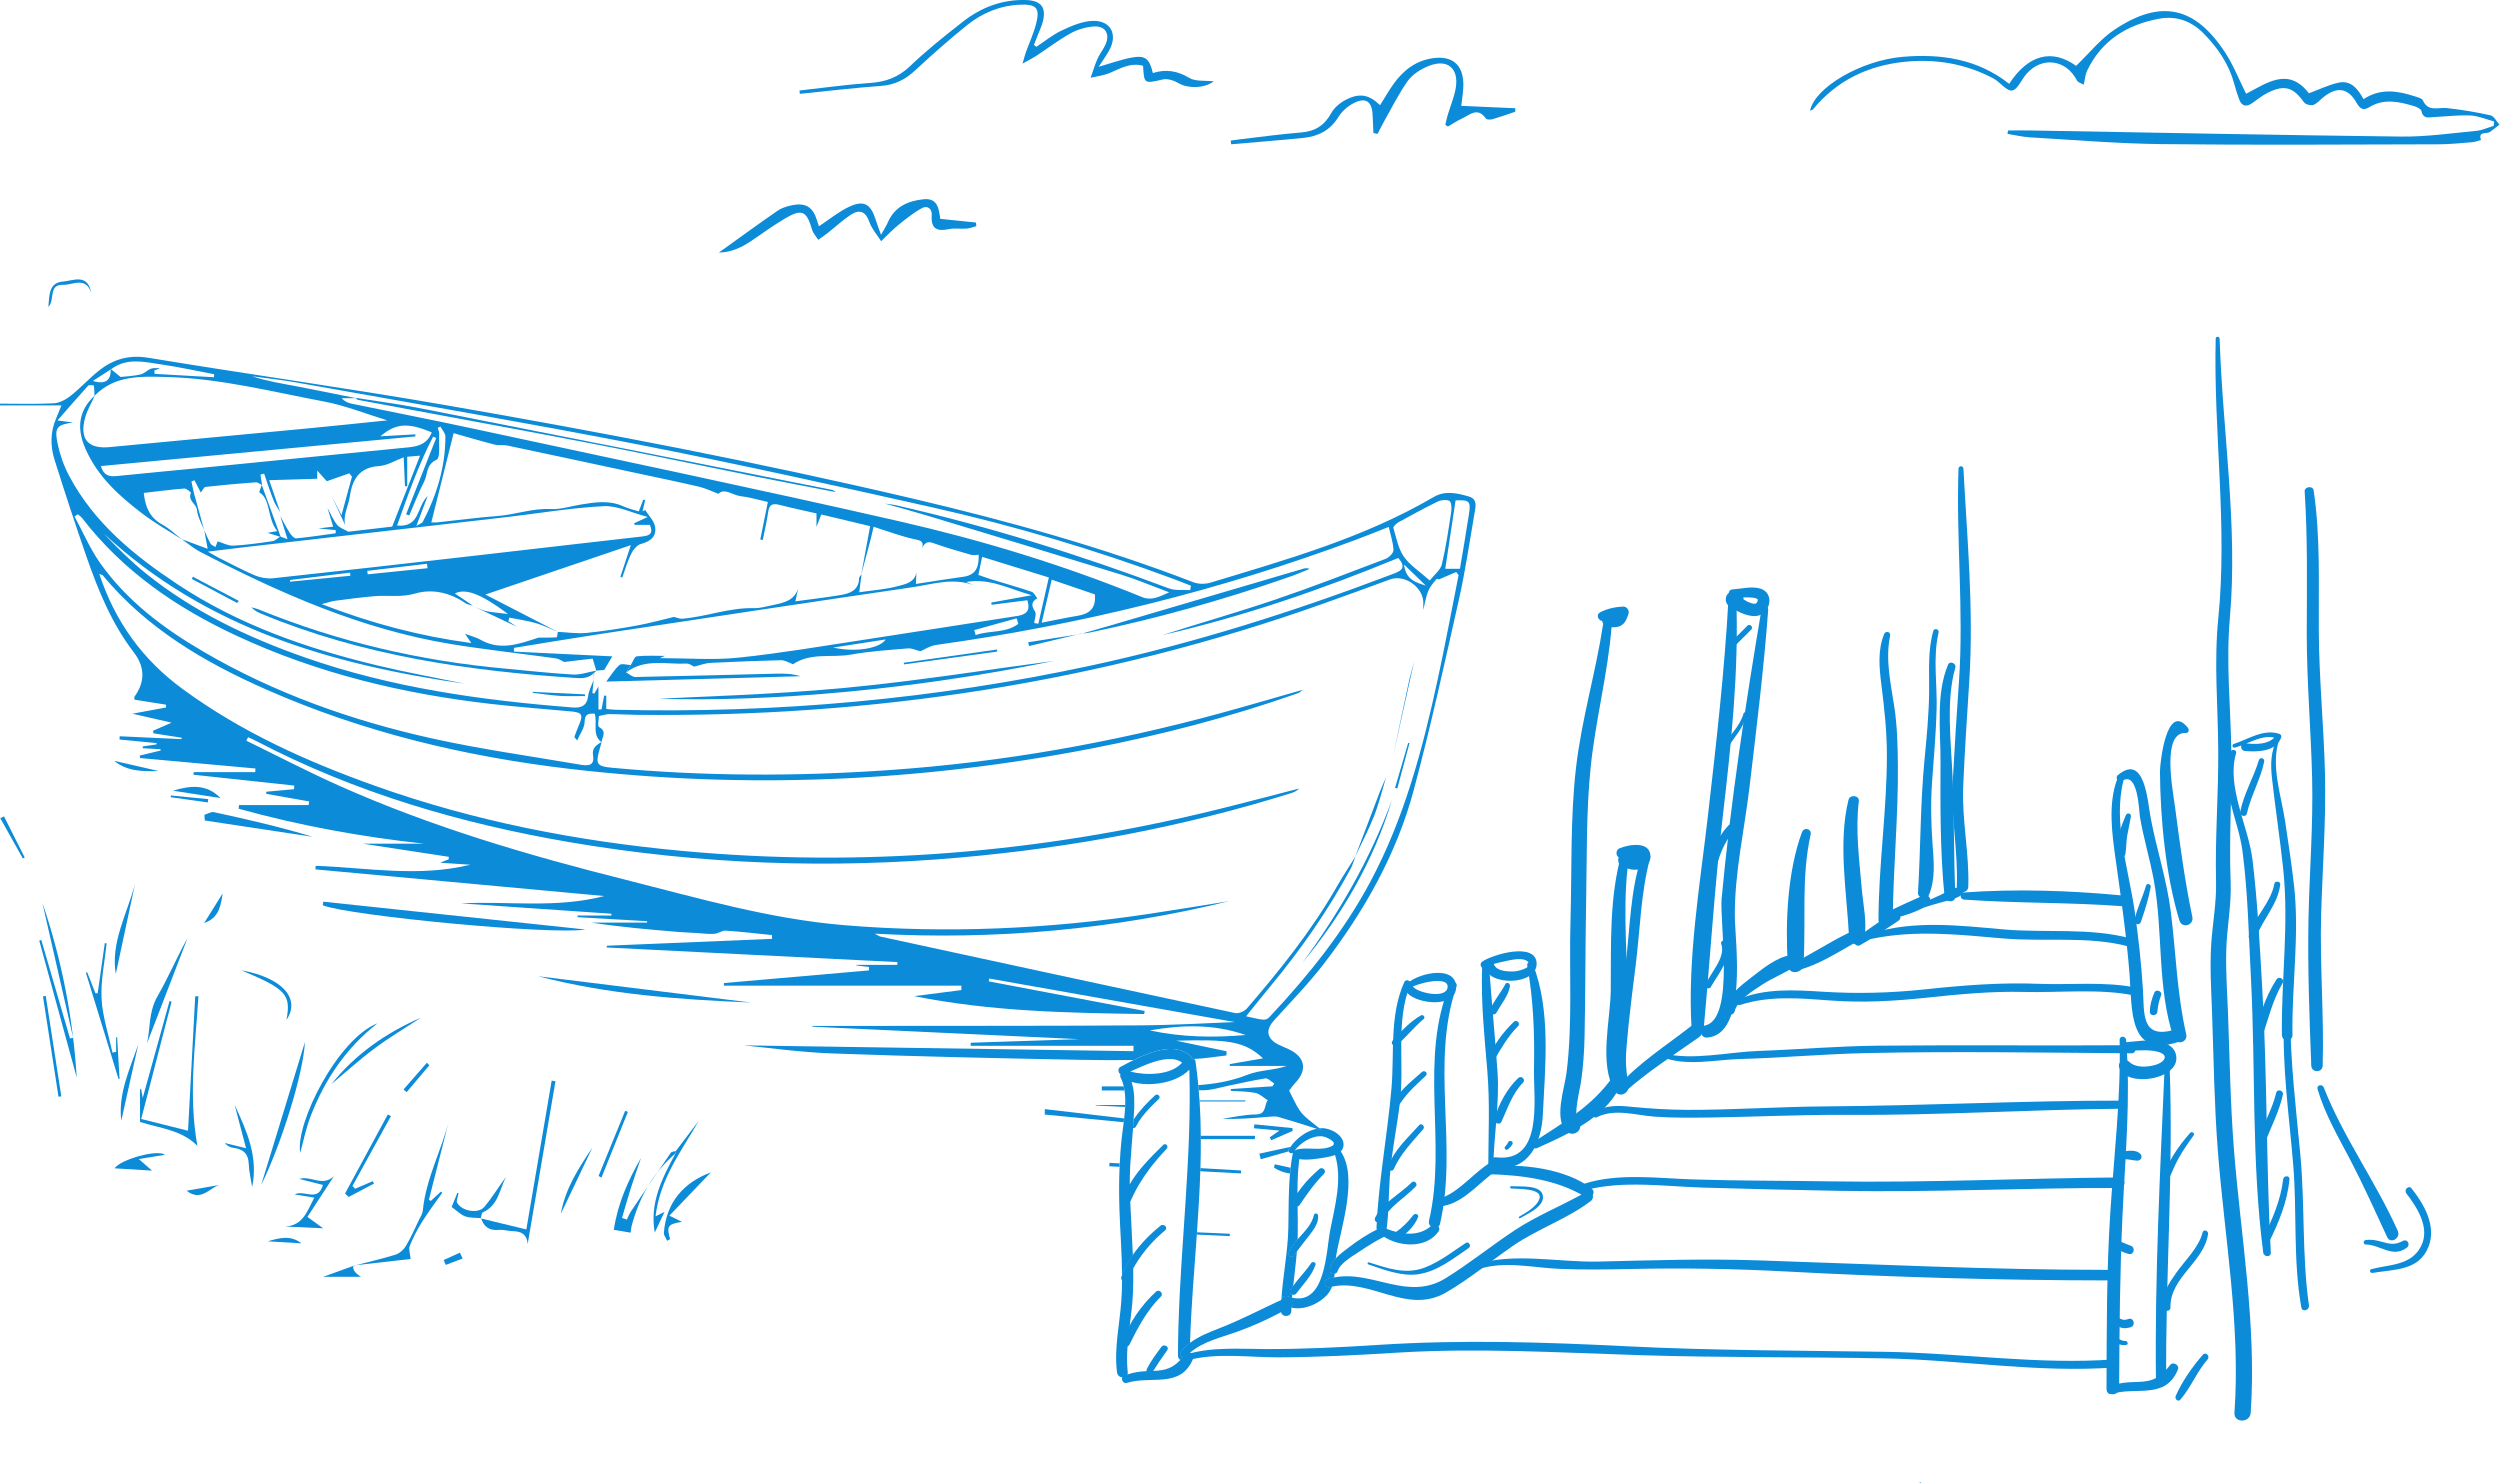 <?xml version="1.0" encoding="UTF-8"?> <svg xmlns="http://www.w3.org/2000/svg" width="637" height="378" viewBox="0 0 637 378" fill="none"> <g clip-path="url(#clip0_166_312)"> <path d="M511.63 33.24C513.49 33.24 515.35 33.21 517.21 33.24C548.76 33.78 580.31 34.43 611.86 34.8C618.22 34.87 624.6 33.95 630.96 33.34C632.47 33.2 633.93 32.5 635.41 32.06L635.5 30.95C633.5 30.42 631.52 29.53 629.5 29.43C626.43 29.28 623.34 29.67 620.26 29.82C618.92 29.88 617.43 30.42 616.98 28.29C616.87 27.76 615.84 27.26 615.15 27.05C611.27 25.9 607.39 25 603.58 27.37C602.2 28.23 601.3 27.71 600.5 26.27C598.36 22.41 595.52 21.95 592.02 24.75C591.16 25.43 590.41 26.39 589.44 26.73C588.78 26.96 587.45 26.61 587.06 26.07C584.3 22.2 582.1 21.5 577.81 23.64C576.4 24.34 575.15 25.38 573.84 26.29C572.34 27.34 571.2 27.06 570.55 25.35C570.05 24.05 569.65 22.71 569.29 21.36C567.91 16.3 565.06 12.13 561.43 8.47C558.35 5.37 554.51 3.97 550.21 4.76C542.03 6.26 535.49 10.25 531.79 18.03C531.34 18.98 531.28 20.1 530.93 21.59C530.31 21.22 529.48 21.02 529.23 20.53C526.45 15.16 520.37 14.29 516.37 18.8C515.08 20.26 514.06 22.89 512.68 23.06C511.24 23.24 509.62 20.89 507.91 19.98C500.82 16.24 493.21 14.93 485.28 15.75C475.96 16.71 468.03 20.49 461.98 27.83C461.83 28.01 461.51 28.06 461.2 28.2C462.38 22.32 474.11 15.4 484.79 14.48C494.58 13.64 503.92 15.02 511.94 21.36C516.84 13.83 522.88 12.4 528.99 16.78C532.33 13.58 535.2 9.92 538.87 7.49C550.59 -0.28 559.29 1.64 567 13.43C569.1 16.64 570.51 20.3 572.3 23.89C577.57 21.21 583.05 16.93 588.31 23.77C590.9 22.82 593.32 21.61 595.89 21.06C599 20.39 600.78 22.62 602.23 25.27C606.52 22.42 610.89 23.13 615.26 24.54C616.01 24.78 617.1 25.02 617.35 25.58C618.72 28.6 621.25 27.3 623.46 27.54C627.19 27.94 630.92 28.56 634.58 29.39C635.47 29.59 636.11 30.94 636.86 31.76C636.04 32.39 635.25 33.05 634.41 33.64C633.57 34.23 631.4 33.31 632.15 35.68C631.39 35.87 630.63 36.18 629.86 36.24C626.97 36.47 624.08 36.77 621.19 36.77C597.72 36.82 574.25 36.99 550.79 36.72C539.62 36.6 528.45 35.65 517.29 35C515.35 34.89 513.43 34.41 511.5 34.11L511.66 33.25L511.63 33.24Z" fill="#0C8BD8"></path> <path d="M264.06 11.93C266.21 10.52 268.23 8.84 270.54 7.76C273.01 6.61 275.73 5.41 278.38 5.32C283.05 5.16 284.89 8.81 282.59 12.89C281.87 14.18 281 15.38 279.95 17.02C283.02 16.14 285.59 15.19 288.24 14.69C291.79 14.02 292.85 14.85 293.75 18.61C297 17.58 299.98 18 303.02 19.85C304.62 20.82 307.02 20.46 309.28 20.73C306.72 22.59 302.64 22.57 300.33 21.21C299.18 20.53 297.54 19.97 296.31 20.24C291.51 21.32 291.54 21.45 291.25 16.76C288.1 15.88 285.5 17.42 282.76 18.59C281.24 19.24 279.52 19.42 277.89 19.82C278.47 18.19 278.95 16.53 279.65 14.96C280.21 13.69 281.15 12.59 281.7 11.31C282.87 8.62 281.64 6.56 278.71 6.75C276.69 6.88 274.55 7.51 272.78 8.49C269.74 10.18 266.95 12.32 264.03 14.24C263.16 14.81 262.21 15.28 260.54 16.22C260.98 14.7 261.15 14.01 261.39 13.34C262.26 10.9 263.37 8.53 264.01 6.03C265.04 2.02 264.06 1.01 259.83 1.2C254.76 1.43 250.25 3.31 246.37 6.44C241.87 10.07 237.52 13.9 233.29 17.84C230.77 20.19 228.11 21.62 224.58 21.88C217.64 22.38 210.72 23.21 203.8 23.91L203.71 23.06C209.69 22.4 215.66 21.55 221.66 21.14C225.63 20.87 228.85 19.74 231.82 16.91C236.07 12.85 240.69 9.16 245.33 5.54C250.02 1.86 255.39 -0.18 261.45 0.01C265.33 0.14 266.68 1.95 265.67 5.67C265.38 6.72 264.91 7.73 264.51 8.75C264.16 9.64 263.81 10.54 263.45 11.43L264.05 11.93H264.06Z" fill="#0C8BD8"></path> <path d="M349.95 33.921C349.88 32.381 349.81 30.841 349.74 29.301C349.6 25.841 348 24.701 344.93 26.271C343.41 27.051 341.91 28.361 341.02 29.811C338.93 33.221 335.87 34.751 332.14 35.131C326 35.761 319.85 36.221 313.7 36.761L313.58 35.821C314.42 35.711 315.25 35.581 316.09 35.481C321.24 34.881 326.38 34.161 331.55 33.751C335.08 33.471 337.46 31.981 339.17 28.861C339.93 27.481 341.37 26.241 342.79 25.491C346.4 23.601 348.77 24.071 351.64 26.791C352.81 24.941 353.89 23.051 355.16 21.281C357.63 17.831 360.82 15.431 365.17 14.821C369.9 14.161 372.72 16.391 372.86 21.181C372.92 23.151 372.51 25.131 372.33 26.971L386.12 27.581C386.11 27.881 386.09 28.171 386.08 28.471C384.15 29.121 382.23 29.811 380.27 30.381C379.76 30.531 378.82 30.511 378.6 30.201C376.48 27.131 374.43 29.331 372.42 30.251C371.21 30.801 370.09 31.581 368.93 32.251L368.26 31.801C368.47 30.951 368.64 30.091 368.89 29.251C369.57 26.971 370.54 24.731 370.93 22.401C371.76 17.331 368.76 14.891 363.96 16.831C362 17.621 359.92 18.941 358.72 20.601C356.36 23.891 354.57 27.581 352.56 31.121C352.01 32.091 351.53 33.111 351.02 34.111L349.94 33.891L349.95 33.921Z" fill="#0C8BD8"></path> <path d="M239.55 55.76C242.81 56.09 245.74 56.4 248.67 56.7L248.77 57.62C247.94 57.84 247.11 58.19 246.27 58.25C244.78 58.37 243.23 58.07 241.79 58.38C238.76 59.02 237.16 58.31 237.41 54.89C237.54 53.19 236.32 52.27 234.93 53.02C232.75 54.2 230.78 55.81 228.84 57.38C227.3 58.63 225.95 60.09 224.51 61.46C223.49 59.84 222.14 58.34 221.53 56.58C220.59 53.89 219.04 53.26 216.83 54.69C214.77 56.02 212.97 57.74 211.03 59.26C210.2 59.91 209.33 60.5 208.48 61.11C207.94 60.23 207.18 59.42 206.9 58.47C205.52 53.7 204.31 53.12 199.94 55.72C197.03 57.45 194.28 59.45 191.48 61.35C188.91 63.09 186.19 64.34 183.17 64.35C188.19 60.75 193.14 57.12 198.2 53.65C199.31 52.89 200.76 52.49 202.11 52.24C205.37 51.65 207.18 52.88 208.14 56.07C208.33 56.71 208.55 57.35 208.66 57.66C211.27 55.94 213.66 53.96 216.37 52.68C220.1 50.93 221.83 51.96 223.08 55.86C223.43 56.95 223.84 58.02 224.49 59.83C225.34 58.28 225.87 57.47 226.25 56.6C227.99 52.64 231.37 51.18 235.33 50.77C238.85 50.41 239.25 53.08 239.57 55.77L239.55 55.76Z" fill="#0C8BD8"></path> <path d="M288.67 329.55C288.56 332.25 288.21 334.95 287.87 337.65C287.87 337.65 287.86 337.65 287.87 337.66C287.65 339.46 287.43 341.25 287.3 343.04C287.14 345.26 287.11 347.47 287.35 349.69C287.37 349.89 287.35 350.07 287.3 350.22C287.14 350.81 286.55 351.06 285.97 350.98C285.34 350.91 284.73 350.47 284.62 349.69C283.83 343.57 285.3 337.45 285.72 331.36C285.84 329.63 285.89 327.9 285.9 326.17C285.9 325.76 285.9 325.35 285.89 324.95C286.58 323.12 287.52 321.39 288.64 319.77C288.69 320.92 288.72 322.06 288.74 323.21C288.78 325.33 288.77 327.44 288.68 329.55H288.67Z" fill="#0C8BD8"></path> <path d="M305.65 280.66C305.65 280.57 305.65 280.47 305.63 280.38C305.58 279.52 305.52 278.66 305.44 277.8C305.41 277.37 305.37 276.93 305.32 276.49C305.14 274.45 304.9 272.41 304.6 270.37C304.56 270.09 304.39 269.91 304.17 269.83C304.1 269.84 304.04 269.84 303.97 269.84C303.81 269.85 303.64 269.86 303.48 269.86C303.62 269.8 303.78 269.77 303.93 269.78C303.9 269.74 303.87 269.7 303.84 269.66C300.34 265.39 293.74 267.69 288.85 270.1C287.58 270.72 286.43 271.34 285.47 271.86C284.72 272.26 284.9 273.35 285.5 273.72C285.39 273.96 285.39 274.27 285.55 274.59C285.9 275.28 286.15 276.02 286.34 276.82C286.41 277.16 286.48 277.5 286.53 277.86C286.7 279.03 286.75 280.28 286.7 281.56C286.7 281.72 286.69 281.88 286.69 282.04C286.64 283.02 286.55 284.01 286.44 284.98C286.41 285.3 286.37 285.62 286.33 285.94C286.11 287.69 285.86 289.37 285.72 290.83C285.54 292.71 285.4 294.58 285.31 296.44C285.3 296.73 285.28 297.02 285.27 297.31C285.11 300.88 285.11 304.43 285.23 308.07C285.41 313.66 285.87 319.31 285.9 324.95C286.59 323.12 287.53 321.39 288.65 319.77C288.48 315.25 288.17 310.73 287.99 306.22C289.36 303.06 291.01 300.31 292.97 297.73C293.17 297.46 293.38 297.19 293.59 296.92C294.73 295.48 295.95 294.09 297.28 292.69C297.86 292.07 296.99 291.12 296.39 291.72C294.86 293.23 293.11 294.93 291.49 296.8C291.25 297.06 291.02 297.33 290.79 297.61C289.7 298.92 288.69 300.3 287.86 301.76C287.86 300.31 287.89 298.89 287.96 297.46C287.98 297.17 287.99 296.88 288.01 296.6C288.19 293.53 288.49 290.48 288.7 287.39C288.74 286.86 288.77 286.34 288.8 285.81L288.83 285.28C288.9 284.28 288.97 283.22 289.01 282.15C289.01 281.95 289.01 281.76 289.01 281.56C289.03 280.32 289.01 279.07 288.83 277.86C288.78 277.51 288.72 277.17 288.64 276.83C288.56 276.44 288.45 276.06 288.33 275.68C292.94 276.99 299.74 276.01 303.04 272.55C303.08 273.91 303.11 275.27 303.12 276.63C303.13 277.03 303.13 277.43 303.13 277.82C303.13 278.68 303.15 279.53 303.13 280.38C303.13 280.47 303.13 280.57 303.13 280.66C303.11 286.27 302.9 291.86 302.59 297.45C302.59 297.71 302.57 297.98 302.55 298.25C302.27 303.45 301.92 308.64 301.57 313.84C301.56 314.03 301.55 314.21 301.53 314.4C300.84 324.69 300.18 334.99 300.14 345.34C300.14 345.91 300.39 346.31 300.76 346.54C300.97 346.31 301.19 346.08 301.4 345.82C300.85 345.62 300.48 344.85 300.98 344.25C301.65 343.45 302.41 342.76 303.22 342.16C303.51 333.01 304.29 323.79 304.95 314.57C304.96 314.37 304.97 314.18 304.99 313.99C305.35 308.8 305.67 303.61 305.84 298.43C305.84 298.16 305.86 297.9 305.87 297.64C305.95 295.17 305.98 292.71 305.96 290.25C305.96 289.97 305.96 289.69 305.96 289.41C305.94 286.49 305.85 283.57 305.66 280.66H305.65ZM287.99 273.04C290.37 271.97 293.5 270.47 296.34 269.99H296.36C297.37 269.83 298.34 269.79 299.23 269.94H299.24C299.96 270.07 300.63 270.33 301.21 270.75C298.39 274.06 291.87 274.05 287.99 273.04Z" fill="#0C8BD8"></path> <path d="M303.96 269.839C303.8 269.849 303.63 269.859 303.47 269.859C303.61 269.799 303.77 269.769 303.92 269.779C303.93 269.799 303.95 269.819 303.96 269.839Z" fill="#0C8BD8"></path> <path d="M304.16 269.83C304.09 269.84 304.03 269.84 303.96 269.84C303.8 269.85 303.63 269.86 303.47 269.86C303.61 269.8 303.77 269.77 303.92 269.78C304.01 269.79 304.09 269.8 304.16 269.83Z" fill="#0C8BD8"></path> <path d="M303.21 342.16C303.18 342.98 303.16 343.81 303.15 344.63C303.15 344.67 303.15 344.7 303.15 344.74C303.15 344.78 303.15 344.83 303.15 344.87C303.15 345.03 303.14 345.18 303.14 345.34C303.14 345.95 302.83 346.36 302.43 346.59C301.92 346.88 301.24 346.86 300.76 346.54C300.97 346.31 301.19 346.08 301.4 345.82C300.85 345.62 300.48 344.85 300.98 344.25C301.65 343.45 302.41 342.76 303.22 342.16H303.21Z" fill="#0C8BD8"></path> <path d="M304.06 346.09C304.03 346.15 304.01 346.22 303.97 346.28C300.78 353.87 293.34 350.44 287.11 352.36C286.27 352.62 285.66 351.62 285.96 350.98C286.03 350.82 286.15 350.69 286.35 350.6C286.66 350.46 286.98 350.33 287.29 350.22C288.88 349.64 290.46 349.45 292.12 349.37C292.67 349.34 293.23 349.32 293.8 349.31H293.83C297.03 349.24 298.87 348.48 300.74 346.54C300.95 346.31 301.17 346.08 301.38 345.82C301.62 345.55 301.85 345.26 302.09 344.95C302.36 344.61 302.76 344.53 303.14 344.63L303.23 344.66C303.32 344.69 303.41 344.73 303.49 344.78C303.95 345.04 304.27 345.56 304.05 346.09H304.06Z" fill="#0C8BD8"></path> <path d="M538 355.17C544.29 353.23 551.8 356.74 554.95 348.9C555.38 347.84 553.7 346.85 552.99 347.76C550.56 350.89 548.68 352.04 544.7 352.12C542.07 352.18 539.68 352.29 537.26 353.41C536.27 353.87 536.97 355.49 538 355.17Z" fill="#0C8BD8"></path> <path d="M329.07 332.81C328.99 332.88 328.9 332.95 328.8 333.01C328.75 333.04 328.7 333.07 328.65 333.1C327.92 333.52 327.17 333.94 326.42 334.34C322.79 336.29 318.96 337.99 315.1 339.37C311.1 340.8 306.51 341.82 303.24 344.66C303.21 344.68 303.18 344.7 303.15 344.74C303.07 344.79 303 344.86 302.93 344.93C302.71 345.13 302.49 345.35 302.29 345.57C302.11 345.76 301.92 345.85 301.73 345.86C301.62 345.88 301.5 345.86 301.39 345.82C300.84 345.62 300.47 344.85 300.97 344.25C301.64 343.45 302.4 342.76 303.21 342.16C305.38 340.54 307.96 339.51 310.5 338.52C316.02 336.38 321.15 333.68 326.49 331.2C326.52 331.18 326.54 331.17 326.57 331.16C326.87 331.02 327.18 330.88 327.48 330.74C328.17 330.42 328.82 330.69 329.17 331.16C329.54 331.65 329.59 332.33 329.07 332.81Z" fill="#0C8BD8"></path> <path d="M329.21 330.639C329.21 330.809 329.19 330.979 329.17 331.159C329.13 331.709 329.1 332.259 329.07 332.809C329.07 332.939 329.07 333.069 329.07 333.189C329.05 333.479 329.04 333.759 329.03 334.049C328.98 335.629 326.7 335.729 326.43 334.339C326.41 334.249 326.4 334.149 326.4 334.049C326.4 333.099 326.44 332.149 326.5 331.199C326.53 331.179 326.55 331.169 326.58 331.159C326.73 330.529 327.3 330.009 328.03 330.279C328.44 330.429 328.84 330.559 329.22 330.639H329.21Z" fill="#0C8BD8"></path> <path d="M329.51 327.63C329.42 328.37 329.35 329.12 329.28 329.87C328.81 329.72 328.47 329.22 328.82 328.65C329.03 328.3 329.26 327.96 329.51 327.63Z" fill="#0C8BD8"></path> <path d="M330.64 315.77C330.6 316.8 330.54 317.83 330.45 318.86C330.19 319.2 329.95 319.54 329.71 319.88C329.27 320.51 328.13 320.14 328.41 319.33C328.87 317.97 329.71 316.85 330.64 315.77Z" fill="#0C8BD8"></path> <path d="M341.62 293.38C342 293 342.25 292.53 342.32 291.94C342.61 289.3 339.08 287.44 336.89 287.46C336.65 287.46 336.41 287.48 336.17 287.5C336.37 287.66 336.58 287.84 336.8 288.02C336.36 287.88 335.93 287.75 335.49 287.61C332.85 288.14 330.34 290.04 328.82 292.22C328.67 292.42 328.54 292.63 328.41 292.84C328.3 293.03 328.28 293.21 328.33 293.37C328.46 293.79 329.04 294.02 329.43 293.72C329.42 293.75 329.42 293.78 329.41 293.81C329.17 295.06 328.99 296.3 328.84 297.55C328.79 298.03 328.74 298.52 328.7 299.01C328.28 303.6 328.36 308.18 328.27 312.83C328.15 319.01 326.86 325.05 326.49 331.2C326.52 331.18 326.54 331.17 326.57 331.16C326.72 330.53 327.29 330.01 328.02 330.28C328.43 330.43 328.83 330.56 329.21 330.64C329.23 330.38 329.26 330.13 329.28 329.87C328.81 329.72 328.47 329.22 328.82 328.65C329.03 328.3 329.26 327.96 329.51 327.63C329.82 324.69 330.21 321.79 330.45 318.86C330.19 319.2 329.95 319.54 329.71 319.88C329.27 320.51 328.13 320.14 328.41 319.33C328.87 317.97 329.71 316.85 330.64 315.77C330.64 315.57 330.64 315.37 330.66 315.17C330.72 312.58 330.66 310 330.63 307.43C330.82 307.38 330.99 307.26 331.11 307.08C331.49 306.51 331.87 305.96 332.25 305.41C332.61 304.88 332.98 304.36 333.36 303.85C334.57 302.18 335.86 300.59 337.35 299.07C338.11 298.29 336.96 297.16 336.16 297.87C334.59 299.25 332.97 300.81 331.63 302.55C331.27 303.02 330.92 303.51 330.6 304C330.6 303.79 330.6 303.59 330.6 303.38C330.6 302 330.63 300.61 330.71 299.22C330.73 298.81 330.76 298.4 330.79 297.98C330.86 297.1 330.95 296.22 331.06 295.34C333.09 295.68 335.58 295.26 337.51 294.95C338.29 294.82 339.29 294.64 340.17 294.29C342.05 300.39 340.17 307.25 338.96 313.33C337.89 318.68 337.84 332.68 329.2 330.64C329.2 330.81 329.18 330.98 329.16 331.16C329.53 331.65 329.58 332.33 329.06 332.81C329.06 332.94 329.06 333.07 329.06 333.19C332.17 333.84 335.72 332.44 338.02 330.07C338.66 329.41 339.1 328.65 339.4 327.83C339.22 327.86 339.05 327.9 338.87 327.94C337.55 328.27 337.02 326.32 338.31 325.91C338.86 325.73 339.42 325.59 339.96 325.49C340.01 325.18 340.04 324.86 340.07 324.54C339.49 324.67 338.81 324.35 338.88 323.61C338.98 322.48 339.58 321.49 340.37 320.62C340.4 320.38 340.43 320.14 340.47 319.9C341.59 313.08 346.16 300 341.62 293.38ZM339.33 292.04C336.58 293.38 333.26 292.18 330.43 292.9C330.22 292.95 330.05 293.05 329.92 293.18C329.89 293.19 329.86 293.2 329.83 293.22C331.37 291.15 334.25 289.31 336.89 289.53C337.87 289.61 341.16 291.15 339.33 292.04Z" fill="#0C8BD8"></path> <path d="M336.8 288.02C336.36 287.88 335.93 287.75 335.49 287.61C335.72 287.56 335.94 287.53 336.17 287.5C336.37 287.66 336.58 287.84 336.8 288.02Z" fill="#0C8BD8"></path> <path d="M329.17 331.17C329.54 331.65 329.59 332.33 329.07 332.81C329.07 332.94 329.07 333.07 329.07 333.19C328.93 333.17 328.79 333.14 328.66 333.1C328.12 332.96 327.61 332.75 327.11 332.48C326.59 332.2 326.46 331.65 326.58 331.16C326.73 330.53 327.3 330.01 328.03 330.28C328.44 330.43 328.84 330.56 329.22 330.64C329.22 330.81 329.2 330.98 329.18 331.16L329.17 331.17Z" fill="#0C8BD8"></path> <path d="M338.31 325.91C338.86 325.73 339.42 325.59 339.96 325.49C339.85 326.3 339.68 327.09 339.4 327.83C339.22 327.86 339.05 327.9 338.87 327.94C337.55 328.27 337.02 326.32 338.31 325.91Z" fill="#0C8BD8"></path> <path d="M340.37 320.62C340.23 321.88 340.2 323.22 340.07 324.54C339.49 324.67 338.81 324.35 338.88 323.61C338.98 322.48 339.58 321.49 340.37 320.62Z" fill="#0C8BD8"></path> <path d="M352.67 315.12C350.45 316.23 348.34 317.58 346.29 318.95C344.63 320.06 341.49 321.83 340.83 323.88C340.71 324.26 340.41 324.47 340.07 324.54C339.49 324.67 338.81 324.35 338.88 323.61C338.98 322.48 339.58 321.49 340.37 320.62C341.31 319.59 342.53 318.72 343.5 317.97C345.8 316.19 348.24 314.58 350.83 313.28C351.03 313.18 351.22 313.08 351.42 312.99C351.85 312.78 352.26 312.83 352.59 313.02C352.82 313.14 353.01 313.34 353.13 313.57C353.43 314.09 353.37 314.77 352.67 315.12Z" fill="#0C8BD8"></path> <path d="M357.84 250.18C353.98 258.71 355.33 268.21 354.55 277.28C353.52 289.2 351.29 300.73 350.73 312.75C350.66 314.2 353.11 314.58 353.31 313.1C353.89 308.8 353.81 304.45 354.11 300.12C354.56 293.63 355.94 287.28 356.71 280.83C357.89 270.98 355.54 260.19 359.36 250.82C359.71 249.95 358.23 249.32 357.84 250.18Z" fill="#0C8BD8"></path> <path d="M358.98 251.89C360.33 250.77 369.29 248.29 368.84 251.62C368.45 254.53 361.52 253.01 360.2 251.57C359.25 250.55 357.72 252.08 358.67 253.1C361.21 255.83 371.1 256.98 371.01 251.44C370.91 245.53 360.26 248.1 358.06 251.17C357.64 251.75 358.51 252.28 358.99 251.89H358.98Z" fill="#0C8BD8"></path> <path d="M369.54 250.59C361.34 269.84 368.78 291.15 364.11 311.05C363.68 312.87 366.5 313.65 366.92 311.82C371.54 291.81 364.37 270.94 371.14 251.26C371.46 250.34 369.93 249.67 369.54 250.59Z" fill="#0C8BD8"></path> <path d="M352.39 314.94C356.39 317.77 363.48 318.2 366.53 313.78C367.33 312.63 365.63 311.49 364.67 312.35C361.45 315.24 356.9 314.53 353.18 313.06C352.02 312.61 351.5 314.32 352.39 314.94Z" fill="#0C8BD8"></path> <path d="M367.97 307.24C373.29 306.17 377.04 301.09 381.38 298.21C382.74 297.3 381.52 295.15 380.09 296C375.53 298.69 372.42 303.19 367.42 305.22C366.18 305.72 366.62 307.52 367.98 307.25L367.97 307.24Z" fill="#0C8BD8"></path> <path d="M378.57 246.59C379.88 245.68 381.69 245.31 383.22 244.98C384.67 244.67 387.62 243.9 389 244.8C391.26 246.27 387.21 247.4 386.11 247.49C384.4 247.62 381.12 247.56 380.58 245.49C380.18 243.93 378.03 244.64 378.24 246.14C378.96 251.42 391.82 251.14 391.53 245.39C391.26 239.94 380.14 243.24 377.65 245.04C376.73 245.71 377.6 247.25 378.56 246.59H378.57Z" fill="#0C8BD8"></path> <path d="M377.64 246.69C377.33 255.44 378.24 264.17 378.97 272.87C379.66 281.13 379.23 289.26 379.21 297.53C379.21 298.36 380.49 298.36 380.5 297.53C380.59 289.16 382.15 281.33 381.55 272.87C380.93 264.14 380.09 255.42 379.46 246.69C379.38 245.53 377.68 245.51 377.64 246.69Z" fill="#0C8BD8"></path> <path d="M389.14 246.01C390.74 254.86 391.03 263.46 390.86 272.43C390.71 279.96 393.38 296.35 381.16 294.88C379.46 294.67 379.44 297.4 381.16 297.57C389.58 298.42 392.77 291.24 393.12 283.94C393.72 271.56 395.2 257.42 390.56 245.61C390.22 244.73 388.98 245.06 389.15 246L389.14 246.01Z" fill="#0C8BD8"></path> <path d="M408.96 158.13C410.4 157.5 412.01 157.38 413.57 157.42C413.16 156.7 412.75 155.98 412.33 155.27C411.73 156.66 411.82 156.91 410.26 156.63C410.49 157.51 410.73 158.4 410.96 159.28C411.56 158.74 412.52 158.77 413.22 158.33C414.36 157.61 414.01 155.49 412.49 155.62C411.04 155.74 409.83 156.05 408.72 157.03C407.57 158.06 408.61 159.58 409.84 159.74C411.02 159.9 412.28 159.94 413.3 159.22C414.24 158.55 414.6 157.41 414.95 156.36C415.24 155.51 414.47 154.5 413.57 154.55C411.53 154.66 409.55 155.06 407.73 156.02C406.32 156.77 407.56 158.73 408.96 158.12V158.13Z" fill="#0C8BD8"></path> <path d="M408.45 159.15C406.6 171.36 403 183.25 401.58 195.52C400.08 208.47 400.53 221.72 400.16 234.74C399.79 247.51 400.75 260.74 399.14 273.42C398.65 277.27 395.77 285.49 399.3 288.39C401.2 289.96 403.86 287.45 402.06 285.63C400.82 284.38 402.63 277.15 402.83 275.76C403.4 271.84 403.67 267.95 403.75 263.98C403.99 252.5 403.93 241 404.15 229.51C404.36 218.2 404.15 206.78 405.3 195.52C406.53 183.41 409.7 171.6 410.66 159.44C410.76 158.2 408.66 157.89 408.47 159.14L408.45 159.15Z" fill="#0C8BD8"></path> <path d="M391.67 292.52C399.09 289.17 408.82 284.9 412.59 277.15C413.45 275.37 411.16 274.13 410 275.64C404.8 282.42 397.78 286.37 390.76 290.98C389.78 291.62 390.63 293 391.67 292.53V292.52Z" fill="#0C8BD8"></path> <path d="M413.4 218.54C414.46 218.26 415.76 217.89 416.85 218.22C417.05 218.28 417.31 218.38 417.26 218.41C417.28 218.41 417.26 218.42 417.24 218.37C417.18 218.22 417.14 217.92 417.18 218.25C417.17 218.16 417.12 218.1 417.26 217.98C417.11 218.11 417.39 218.05 417.16 218.05C417.46 218.05 417.08 218.08 416.98 218.1C416.58 218.18 415.69 217.93 414.98 217.55C414.84 218.64 414.69 219.74 414.55 220.83C415.54 220.63 416.5 220.4 417.51 220.33C419.82 220.16 419.88 216.72 417.51 216.7C417.01 216.7 416.52 216.79 416.02 216.83C413.81 217.02 413.9 219.92 416.02 220.2C416.51 220.26 417.01 220.33 417.51 220.33V216.7C416.18 216.81 414.9 217.09 413.6 217.37C412.12 217.7 411.82 219.95 413.17 220.65C414.67 221.43 416.39 221.93 418.06 221.39C419.38 220.96 420.49 219.8 420.53 218.36C420.64 214.21 415.08 215.15 412.74 216.11C411.28 216.71 411.8 218.97 413.41 218.54H413.4Z" fill="#0C8BD8"></path> <path d="M413.3 217.06C409.99 228.54 410.53 240.49 410.42 252.32C410.34 260 407.37 270.97 411.41 277.95C412.56 279.93 415.31 278.54 414.93 276.47C413.39 268.07 414.75 259.66 414.62 251.18C414.45 239.98 413.38 228.72 415.2 217.6C415.4 216.37 413.66 215.83 413.3 217.08V217.06Z" fill="#0C8BD8"></path> <path d="M413.86 278.36C419.74 273.12 426.42 268.84 432.85 264.32C434.9 262.88 432.74 259.99 430.73 261.57C424.44 266.51 417.63 270.75 412.28 276.78C411.32 277.86 412.78 279.32 413.86 278.36Z" fill="#0C8BD8"></path> <path d="M441.41 152.17C442.55 152.24 443.69 152.17 444.83 152.21C445.35 152.23 447.57 152.16 447.87 152.78C447.96 152.97 447.71 153.52 447.56 153.65C447.16 154 446.58 153.8 446.13 153.65C444.72 153.2 443.56 152.24 442.36 151.42C442.65 151.93 442.94 152.44 443.24 152.95C443.18 153.82 441.05 154.24 442.33 154.16C442.74 154.13 443.08 153.99 443.45 153.79C444.91 152.98 444.24 150.69 442.61 150.69C441.17 150.69 439.76 150.87 439.72 152.77C439.69 154.33 441.38 155.04 442.58 155.66C444.9 156.86 448.47 158.06 450.19 155.26C451.5 153.13 450.84 150.53 448.3 149.91C446.04 149.36 443.69 150.04 441.43 150.18C440.17 150.26 440.16 152.08 441.43 152.15L441.41 152.17Z" fill="#0C8BD8"></path> <path d="M440.43 152.36C439.43 170.92 437.3 189.4 435.18 207.86C433.13 225.67 429.93 244.25 431.02 262.21C431.14 264.2 433.9 264.16 434.09 262.21C435.77 244.08 436.87 225.97 438.98 207.86C441.13 189.41 443.08 170.95 442.4 152.36C442.35 151.09 440.5 151.1 440.43 152.36Z" fill="#0C8BD8"></path> <path d="M448.86 155.09C444.76 179.42 440.97 204.37 438.67 228.93C438.11 234.95 442.13 259.55 434.5 261.28C432.79 261.67 433.13 264.49 434.92 264.38C445.38 263.71 442.13 240.14 442.04 233.73C441.89 222.69 444.49 211.41 445.79 200.45C447.56 185.44 449.44 170.39 450.54 155.32C450.61 154.37 449.02 154.14 448.86 155.09Z" fill="#0C8BD8"></path> <path d="M441.97 257.72C442.71 254.82 446.69 252.41 449 250.89C451.6 249.17 454.61 248.06 457.16 246.34C458.33 245.55 458.07 243.15 456.35 243.36C452.7 243.82 448.86 247.03 446.05 249.2C443.44 251.22 439.95 253.84 439.59 257.39C439.45 258.77 441.64 259.02 441.98 257.71L441.97 257.72Z" fill="#0C8BD8"></path> <path d="M459.15 212.01C455.42 222.17 454.88 235.06 455.53 245.8C455.76 249.55 461.42 247.08 458.93 244.39C458.86 244.31 458.79 244.24 458.72 244.16C458.12 243.51 456.94 243.51 456.34 244.16C456.27 244.24 456.2 244.31 456.13 244.39C457.26 244.86 458.39 245.33 459.53 245.8C460.21 234.57 458.9 223.77 461.35 212.61C461.66 211.18 459.67 210.66 459.18 212.01H459.15Z" fill="#0C8BD8"></path> <path d="M458.2 247.19C463.19 245.89 467.81 242.93 472.27 240.42C473.97 239.47 472.48 237 470.76 237.83C466.18 240.05 461.92 242.9 457.35 245.17C456.21 245.74 457.02 247.5 458.2 247.19Z" fill="#0C8BD8"></path> <path d="M471 203.79C468.27 214.87 470.59 227.41 471.13 238.74C471.23 240.85 474.4 241.46 474.94 239.26C475.87 235.42 474.7 230.31 474.37 226.42C473.74 218.92 472.73 211.69 473.63 204.15C473.81 202.64 471.36 202.36 471.01 203.79H471Z" fill="#0C8BD8"></path> <path d="M480.08 161.56C478.38 165.73 478.84 170.21 479.39 174.59C480.14 180.57 480.77 186.28 480.78 192.32C480.8 206.41 478.66 220.36 478.64 234.46C478.64 236.8 482.26 236.8 482.27 234.46C482.37 221.25 483.71 208.07 483.58 194.88C483.53 189.97 483.42 185.1 482.69 180.23C481.78 174.13 480.33 168.13 481.6 161.98C481.81 160.97 480.46 160.64 480.08 161.56Z" fill="#0C8BD8"></path> <path d="M473.98 240.81C477.33 238.96 480.51 236.71 483.71 234.61C484.88 233.84 483.87 232.18 482.63 232.76C479.16 234.36 476.08 236.88 472.92 239C471.8 239.75 472.79 241.48 473.98 240.82V240.81Z" fill="#0C8BD8"></path> <path d="M492.59 160.81C491.17 165.88 491.6 170.84 491.55 176.05C491.49 181.96 490.91 187.89 490.35 193.77C489.27 205.06 489.4 216.17 488.7 227.46C488.61 228.85 490.86 229.55 491.43 228.2C493.24 223.96 492.72 219.43 492.4 214.91C492.02 209.53 491.92 204.36 492.31 198.96C492.75 192.89 493.29 186.83 493.45 180.75C493.63 174.24 492.46 167.59 493.95 161.18C494.16 160.29 492.83 159.92 492.58 160.8L492.59 160.81Z" fill="#0C8BD8"></path> <path d="M482.69 233.97C485.52 233.21 488.8 232.23 491.24 230.58C492.7 229.59 491.45 227.5 489.87 228.24C487.21 229.47 484.44 230.62 481.83 231.96C480.7 232.54 481.49 234.3 482.68 233.98L482.69 233.97Z" fill="#0C8BD8"></path> <path d="M499.03 119.4C498.39 137.51 500.4 155.41 499.15 173.56C498.56 182.11 498 190.68 497.55 199.24C497.08 208.23 498.95 217 498.59 225.92C498.51 227.81 501.46 227.81 501.52 225.92C501.81 217.41 499.87 209.06 500.22 200.49C500.59 191.52 501.2 182.53 501.77 173.57C502.93 155.31 501.25 137.62 500.28 119.41C500.24 118.61 499.06 118.6 499.03 119.41V119.4Z" fill="#0C8BD8"></path> <path d="M496.38 169.34C493.24 176.69 494.47 186.1 494.44 193.95C494.4 205.26 494.33 217.07 495.46 228.31C495.64 230.05 498.32 230.13 498.24 228.31C497.77 218.15 497.96 207.99 497.51 197.83C497.13 189.26 495.8 178.36 498.22 170.12C498.53 169.06 496.84 168.27 496.38 169.34Z" fill="#0C8BD8"></path> <path d="M490.19 231.24C491.84 230.69 493.51 230.24 495.19 229.77C496.71 229.35 498.52 228.98 499.8 228.03C500.75 227.32 500.22 225.79 498.97 226.07C497.42 226.41 495.89 227.36 494.45 228.02C492.88 228.74 491.3 229.44 489.77 230.24C489.22 230.52 489.6 231.44 490.19 231.24Z" fill="#0C8BD8"></path> <path d="M500.46 229.22C513.78 230.18 527.17 229.89 540.5 230.88C542.27 231.01 542.23 228.31 540.5 228.14C527.36 226.9 513.63 226.45 500.46 227.4C499.29 227.48 499.29 229.13 500.46 229.22Z" fill="#0C8BD8"></path> <path d="M564.56 86.29C563.97 110.01 567.61 133.85 565.23 157.45C564.08 168.83 565.14 179.82 565.21 191.21C565.28 202.4 564.38 213.44 564.65 224.62C564.79 230.09 563.72 235.42 563.4 240.87C563.06 246.64 563.43 252.47 563.64 258.24C564.04 269.78 564.2 281.39 565.08 292.9C566.78 315.1 570.93 337.65 569.34 359.97C569.15 362.63 573.3 362.62 573.48 359.97C575.02 337.63 570.96 315.12 569.21 292.9C568.3 281.39 568.13 269.78 567.7 258.24C567.5 252.89 567.1 247.5 567.25 242.15C567.41 236.28 568.61 230.52 568.37 224.63C567.92 213.46 568.73 202.41 568.54 191.22C568.35 179.84 567.17 168.86 568.17 157.46C570.25 133.93 566.3 109.89 565.56 86.3C565.54 85.65 564.57 85.65 564.55 86.3L564.56 86.29Z" fill="#0C8BD8"></path> <path d="M557.5 185.47C552.05 178.59 550.35 194.45 550.36 196.6C550.44 208.74 551.83 223.06 555.32 234.55C555.96 236.66 559.06 235.79 558.61 233.64C556.65 224.31 555.39 214.73 554.15 205.26C553.63 201.28 550.71 186.44 556.96 186.76C557.68 186.8 557.87 185.94 557.49 185.47H557.5Z" fill="#0C8BD8"></path> <path d="M540.73 198.95C544.81 196.36 545.02 206.72 545.25 208.11C546.16 213.51 547.77 218.77 548.77 224.16C551.22 237.43 549.56 251.5 553.84 264.41C554.51 266.44 557.53 265.62 557.05 263.53C554.67 253.18 554.44 242.79 553.12 232.31C552.09 224.13 549.5 216.4 547.98 208.34C547.21 204.24 546.5 191.73 539.61 197.52C538.81 198.19 539.85 199.52 540.72 198.96L540.73 198.95Z" fill="#0C8BD8"></path> <path d="M539.48 198.45C537.06 204.94 538.16 212.52 539.1 219.2C540.44 228.83 541.83 238.4 542.6 248.1C543.3 257 542.17 269.62 554.88 265.54C556.88 264.9 556.05 261.77 554.01 262.37C545.47 264.91 546.38 258.02 546.03 252.3C545.62 245.63 544.88 238.93 543.94 232.31C542.39 221.45 538.35 209.82 541.05 198.87C541.3 197.84 539.85 197.47 539.49 198.44L539.48 198.45Z" fill="#0C8BD8"></path> <path d="M587.23 125.29C588.01 137.2 587.79 149.01 587.76 160.93C587.73 173.4 588.83 185.82 589.13 198.28C589.43 210.35 588.43 222.29 588.2 234.34C587.97 246.71 588.44 259.16 588.91 271.52C588.98 273.39 591.77 273.4 591.82 271.52C592.19 258.67 591.06 245.82 591.43 232.96C591.78 220.9 592.71 208.97 592.4 196.88C592.09 184.88 590.9 172.93 590.83 160.92C590.76 148.93 591.28 136.86 589.52 124.96C589.33 123.66 587.13 123.96 587.22 125.27L587.23 125.29Z" fill="#0C8BD8"></path> <path d="M540.08 265.02C540.43 279.8 538.64 294.35 537.7 309.05C536.75 323.8 536.79 338.78 536.74 353.57C536.74 355.82 539.95 355.83 539.96 353.57C540.03 338.76 540.15 323.84 540.84 309.05C541.53 294.38 542.92 279.7 541.74 265.02C541.65 263.88 540.05 263.84 540.08 265.02Z" fill="#0C8BD8"></path> <path d="M540.26 266.3C539.83 267.72 542 267.69 542.81 267.69C545.14 267.69 547.62 267.38 549.9 268.02C552.87 268.86 551.42 270.71 549.21 271.33C547.11 271.92 544.16 272.16 542.5 270.53C541.47 269.53 539.46 270.53 539.97 272C541.75 277.13 554.83 275.21 554.54 269.45C554.38 266.16 550.82 265.24 548.12 265.13C546.53 265.07 544.92 265.22 543.34 265.4C542.74 265.47 542.12 265.49 541.53 265.59C541.32 265.63 540.23 265.86 540.91 265.8C540.6 265.83 540.35 265.99 540.26 266.3Z" fill="#0C8BD8"></path> <path d="M551.56 271.61C550.41 298.45 549.01 325.16 549.34 352.03C549.36 353.71 551.96 353.71 551.95 352.03C551.73 325.23 553.85 298.4 552.81 271.61C552.78 270.81 551.6 270.81 551.56 271.61Z" fill="#0C8BD8"></path> <path d="M405.32 306.03C399.31 310.6 391.8 313.1 385.51 317.43C383.76 318.63 382.04 319.89 380.32 321.17C379.45 321.81 378.58 322.46 377.7 323.1C374.68 325.33 371.62 327.5 368.39 329.36C358.51 335.04 349.34 325.76 339.4 327.83C339.22 327.86 339.05 327.9 338.87 327.94C337.55 328.27 337.02 326.32 338.31 325.91C338.86 325.73 339.42 325.59 339.96 325.49C349.72 323.58 358.67 331.68 368.35 325.69C374.43 321.93 380.01 317.39 385.97 313.46C391.37 309.89 397.28 307.5 402.91 304.4C403.28 304.2 403.64 303.99 404.01 303.78C404.88 303.28 405.62 303.79 405.82 304.49C405.99 305 405.87 305.61 405.32 306.03Z" fill="#0C8BD8"></path> <path d="M379.57 299.2C387.8 299.41 396.89 300.58 403.99 305.02C405.25 305.81 406.81 303.89 405.61 302.92C399.2 297.77 387.5 296.36 379.57 297.27C378.37 297.41 378.3 299.16 379.57 299.2Z" fill="#0C8BD8"></path> <path d="M489.26 377.89C489.43 377.89 489.43 377.63 489.26 377.63C489.09 377.63 489.09 377.89 489.26 377.89Z" fill="#0C8BD8"></path> <path d="M291.46 353.17C291.46 353.17 291.47 353.15 291.46 353.15C291.45 353.15 291.45 353.17 291.46 353.17Z" fill="#0C8BD8"></path> <path d="M302.83 346.56C310.07 344.62 318.23 345.87 325.71 345.85C335.73 345.82 345.79 345.29 355.78 344.67C376.72 343.39 397.02 344.64 417.92 345.3C438.74 345.96 459.55 345.72 480.36 346.12C499.63 346.49 519.49 349.87 538.68 348.43C540.24 348.31 540.25 346.25 538.68 346.37C519.49 347.8 499.62 344.74 480.36 344.44C458.5 344.11 436.56 344.13 414.73 343.04C393.15 341.96 372.59 341.3 350.98 342.69C341.58 343.3 332.04 343.77 322.61 343.74C315.92 343.72 308.75 343.14 302.34 345.09C301.27 345.42 301.7 346.85 302.82 346.55L302.83 346.56Z" fill="#0C8BD8"></path> <path d="M376.84 323.36C383.43 321.21 390.61 323.03 397.39 323.31C403.41 323.56 409.43 323.47 415.44 323.34C428.58 323.06 441.67 323.26 454.78 323.96C482.09 325.42 509.29 326.22 536.67 326.25C538.92 326.25 538.92 323.56 536.67 323.56C506.98 323.56 477.57 322.11 447.94 321.14C434.32 320.69 420.84 321.12 407.23 321.45C397.41 321.69 385.12 319.01 376.01 322.26C375.04 322.61 375.89 323.67 376.84 323.36Z" fill="#0C8BD8"></path> <path d="M404.18 303.2C413.52 300.74 424.37 302.31 433.95 302.6C445.56 302.95 457.17 303.22 468.78 303.43C492.53 303.86 516.26 302.63 540 302.7C541.73 302.7 541.74 299.99 540 300.01C515.36 300.21 490.81 301.41 466.15 301.01C454.59 300.82 443.03 300.89 431.47 300.52C422.48 300.24 412.41 298.82 403.72 301.6C402.7 301.92 403.12 303.48 404.16 303.2H404.18Z" fill="#0C8BD8"></path> <path d="M590.51 277.5C592.4 283.96 595.8 289.7 598.9 295.63C602.25 302.04 605.21 308.67 608.26 315.23C609.11 317.07 611.77 315.47 610.96 313.65C605.38 301.11 597.08 289.82 592.09 277.07C591.71 276.11 590.2 276.47 590.51 277.51V277.5Z" fill="#0C8BD8"></path> <path d="M602.81 317.1C606.58 317.17 609.59 320.63 613.26 317.91C614.27 317.16 613.41 315.56 612.25 316.19C610.4 317.21 609.04 317.03 607.1 316.47C605.65 316.05 604.33 315.76 602.81 315.96C602.11 316.05 602.05 317.09 602.81 317.1Z" fill="#0C8BD8"></path> <path d="M604.51 324.34C610.04 323.39 616.4 323.85 618.81 317.6C620.83 312.36 617.66 306.8 614.45 302.8C613.7 301.87 612.44 303.18 613.15 304.1C615.94 307.7 619.25 312.94 616.88 317.54C614.34 322.5 608.91 322.14 604.24 323.37C603.6 323.54 603.88 324.45 604.51 324.34Z" fill="#0C8BD8"></path> <path d="M406.89 284.66C411.47 282.36 416.79 284.18 421.58 284.52C426.32 284.86 431.12 284.8 435.87 284.74C447.35 284.58 458.79 283.99 470.28 284.07C493.86 284.24 517.38 282.69 540.95 282.5C542.24 282.49 542.24 280.44 540.95 280.44C515.67 280.41 490.38 281.75 465.08 281.91C453.34 281.98 441.62 282.83 429.89 282.79C425.08 282.77 420.4 282.47 415.62 282.01C412.29 281.68 409.03 281.47 406.23 283.52C405.55 284.02 406.13 285.05 406.89 284.67V284.66Z" fill="#0C8BD8"></path> <path d="M423.71 269.41C429.76 271.75 437.03 270.01 443.35 269.84C454.13 269.54 464.89 268.55 475.67 268.32C498.14 267.84 520.68 268.22 543.15 268.38C544.47 268.38 544.48 266.31 543.15 266.32C521.58 266.47 500.01 266.23 478.44 266.44C468.3 266.54 458.18 267.42 448.04 267.78C440.55 268.04 431.26 270.26 423.97 268.42C423.31 268.25 423.09 269.18 423.7 269.41H423.71Z" fill="#0C8BD8"></path> <path d="M443.41 256.05C451 253.61 458.81 254.37 466.62 254.94C474.7 255.53 482.52 255.09 490.57 254.24C498.97 253.36 507.29 252.53 515.75 252.75C524.74 252.98 535.15 251.82 543.92 253.68C545.21 253.95 545.76 251.97 544.47 251.7C536.57 250.01 527.69 250.99 519.6 250.68C509.82 250.29 500.29 251.04 490.58 252.08C481.72 253.02 473.27 253.25 464.39 252.69C457.2 252.23 449.8 251.79 443.01 254.58C442.13 254.94 442.45 256.37 443.42 256.06L443.41 256.05Z" fill="#0C8BD8"></path> <path d="M476.88 239.22C488.06 236.88 499.2 238.15 510.45 239.12C520.95 240.02 532.12 238.44 542.35 241.15C543.66 241.5 544.22 239.48 542.91 239.12C532.47 236.28 521.16 237.76 510.45 236.81C499.18 235.81 487.5 234.4 476.52 237.91C475.69 238.18 476.03 239.4 476.88 239.22Z" fill="#0C8BD8"></path> <path d="M295.26 280.03C294.73 280.53 294.2 281.04 293.68 281.56C293.42 281.82 293.17 282.08 292.93 282.34C291.57 283.76 290.32 285.3 289.44 287.05C289.27 287.38 288.97 287.46 288.68 287.39C288.72 286.86 288.75 286.34 288.78 285.81L288.81 285.28C289.53 284.2 290.32 283.2 291.17 282.25L291.8 281.56C292.6 280.71 293.45 279.89 294.32 279.08C294.95 278.5 295.89 279.43 295.26 280.03Z" fill="#0C8BD8"></path> <path d="M296.88 313.48C296.82 313.53 296.76 313.58 296.71 313.63C296.51 313.79 296.31 313.96 296.11 314.14C293.1 316.77 290.66 319.78 288.73 323.21C288.21 324.13 287.73 325.09 287.29 326.07C287.02 326.66 286.27 326.57 285.89 326.17C285.7 325.98 285.6 325.7 285.71 325.4C285.76 325.25 285.82 325.1 285.88 324.95C286.57 323.12 287.51 321.39 288.63 319.77C290.59 316.93 293.08 314.42 295.7 312.31C296.52 311.64 297.71 312.8 296.88 313.48Z" fill="#0C8BD8"></path> <path d="M294.54 329.13C290.78 332.57 287.71 337.05 285.96 341.85C285.57 342.9 287.28 343.63 287.78 342.62C289.98 338.16 292.22 333.93 295.78 330.37C296.58 329.57 295.37 328.37 294.54 329.13Z" fill="#0C8BD8"></path> <path d="M295.93 343.18C294.58 344.99 293.23 346.79 292.21 348.82C291.74 349.76 293.06 350.55 293.63 349.65C294.82 347.74 296.08 345.87 297.4 344.05C298.05 343.15 296.57 342.32 295.93 343.19V343.18Z" fill="#0C8BD8"></path> <path d="M333.72 314.63C332.63 316.06 331.5 317.43 330.45 318.86C330.19 319.2 329.95 319.54 329.71 319.88C329.27 320.51 328.13 320.14 328.41 319.33C328.87 317.97 329.71 316.85 330.64 315.77C332.29 313.87 334.21 312.13 334.8 309.57C334.95 308.93 335.79 309.16 335.85 309.71C336.05 311.53 334.75 313.27 333.72 314.63Z" fill="#0C8BD8"></path> <path d="M335.18 322.31C334.23 325.09 332.05 327.21 330.33 329.53C330.06 329.91 329.63 329.98 329.28 329.87C328.81 329.72 328.47 329.22 328.82 328.65C329.03 328.3 329.26 327.96 329.51 327.63C330.93 325.63 332.72 323.89 334.08 321.85C334.44 321.31 335.41 321.64 335.18 322.31Z" fill="#0C8BD8"></path> <path d="M362.06 258.73C359.31 260.26 356.96 262.82 354.86 265.13C354.17 265.89 355.2 266.89 355.97 266.24C358.38 264.21 360.32 261.66 362.76 259.63C363.28 259.2 362.62 258.41 362.06 258.72V258.73Z" fill="#0C8BD8"></path> <path d="M362.35 273.11C359.46 275.68 355.87 278.42 354.31 282.08C353.95 282.93 355 283.57 355.56 282.81C356.77 281.17 357.84 279.51 359.25 278.02C360.54 276.65 361.94 275.37 363.31 274.08C363.95 273.48 363 272.54 362.35 273.12V273.11Z" fill="#0C8BD8"></path> <path d="M361.59 286.701C358.7 289.951 355.13 293.06 353.7 297.3C353.42 298.12 354.76 298.71 355.12 297.9C356.91 293.92 359.8 290.99 362.62 287.74C363.23 287.03 362.21 285.991 361.58 286.701H361.59Z" fill="#0C8BD8"></path> <path d="M359.68 301.3C356.77 304.22 352.27 306.45 350.39 310.25C349.91 311.23 351.19 311.94 351.83 311.09C353.13 309.34 354.44 307.8 356.11 306.38C357.67 305.05 359.28 303.8 360.72 302.33C361.38 301.65 360.35 300.62 359.68 301.29V301.3Z" fill="#0C8BD8"></path> <path d="M360.1 309.61C358.77 311.37 357.23 312.89 355.4 314.13C354.35 314.84 355.4 316.56 356.38 315.81C358.34 314.31 360.43 312.48 361.32 310.12C361.61 309.35 360.51 309.06 360.1 309.61Z" fill="#0C8BD8"></path> <path d="M383.56 250.77C382.42 252.94 380.72 254.86 379.75 257.1C379.31 258.13 380.73 259.04 381.3 258.01C382.46 255.91 384.36 253.69 384.74 251.27C384.84 250.6 383.93 250.07 383.56 250.77Z" fill="#0C8BD8"></path> <path d="M385.72 260.36C382.95 263.02 380.41 266.4 379.13 270.05C378.86 270.82 380.01 271.25 380.41 270.59C382.4 267.35 384.08 264.17 386.81 261.46C387.52 260.75 386.43 259.67 385.71 260.36H385.72Z" fill="#0C8BD8"></path> <path d="M386.87 274.67C383.98 277.36 381.92 281.29 380.77 285.05C380.45 286.1 382.09 286.84 382.57 285.81C384.19 282.32 385.3 278.69 388.06 275.86C388.82 275.08 387.66 273.93 386.87 274.67Z" fill="#0C8BD8"></path> <path d="M384.33 290.99C384.11 291.42 383.86 291.78 383.53 292.13C383.07 292.61 383.75 293.25 384.24 292.84C384.69 292.47 385.03 292.07 385.35 291.59C385.77 290.95 384.68 290.31 384.33 290.99Z" fill="#0C8BD8"></path> <path d="M348.64 322.17C352.51 323.49 357.12 325.27 361.27 324.69C366.23 323.99 370.18 320.73 374.21 318.01C375 317.48 374.26 316.19 373.46 316.72C370.11 318.92 366.77 321.56 362.99 322.99C358.12 324.84 353.51 323.13 348.78 321.65C348.46 321.55 348.32 322.05 348.64 322.16V322.17Z" fill="#0C8BD8"></path> <path d="M385.08 302.83C386.59 302.99 392.95 302.7 392.28 305.32C391.77 307.33 388.8 309.05 387.11 309.99C386.85 310.13 387.09 310.54 387.34 310.39C389.17 309.29 393.46 307.48 393.14 304.76C392.78 301.73 387.09 302.43 385.07 302.24C384.69 302.2 384.7 302.79 385.07 302.83H385.08Z" fill="#0C8BD8"></path> <path d="M418.37 218.09C415.37 226.58 415.34 236.76 414.21 245.6C412.99 255.13 411.65 265.08 411.47 274.69C411.44 276.31 413.93 276.31 413.99 274.69C414.3 265.24 415.59 255.33 416.77 245.94C417.91 236.93 418.07 227.43 420.44 218.65C420.8 217.3 418.83 216.79 418.37 218.08V218.09Z" fill="#0C8BD8"></path> <path d="M541.28 295.4C542.46 295.31 543.53 295.74 544.67 295.73C545.55 295.72 545.99 294.64 545.38 294.01C544.34 292.92 542.35 293.17 541.01 293.4C539.89 293.59 540.14 295.49 541.28 295.4Z" fill="#0C8BD8"></path> <path d="M538.9 317.79C539.91 318.6 541.1 319.17 542.35 319.5C543.72 319.86 544.21 317.9 542.93 317.41C541.97 317.04 541.02 316.68 540.08 316.26C539.17 315.85 537.96 317.04 538.9 317.79Z" fill="#0C8BD8"></path> <path d="M539.2 337.2C539.87 338.66 541.63 338.57 542.93 338.16C544.26 337.74 543.66 335.6 542.35 336.07C541.61 336.34 541.06 336.42 540.35 336.05C539.57 335.64 538.85 336.45 539.2 337.2Z" fill="#0C8BD8"></path> <path d="M539.77 342.44C540.46 342.73 541.03 342.8 541.76 342.69C542.37 342.61 542.16 341.72 541.62 341.68C541.12 341.69 540.66 341.58 540.23 341.34C539.45 340.96 538.96 342.1 539.77 342.44Z" fill="#0C8BD8"></path> <path d="M541.66 207.72C540.43 210.64 538.89 214.44 539.67 217.65C539.89 218.54 541.39 218.62 541.55 217.65C541.81 216.05 541.74 214.44 542.03 212.83C542.31 211.24 542.68 209.67 542.95 208.08C543.1 207.22 541.99 206.94 541.66 207.73V207.72Z" fill="#0C8BD8"></path> <path d="M546.79 225.7C545.97 228.65 544.47 231.45 543.87 234.46C543.66 235.52 545.14 235.94 545.5 234.91C546.48 232.03 547.45 229.03 548 226.03C548.14 225.25 547.02 224.91 546.8 225.7H546.79Z" fill="#0C8BD8"></path> <path d="M548.96 252.87C548.28 254.43 547.81 256.03 547.78 257.75C547.76 259.01 549.6 258.97 549.71 257.75C549.83 256.29 550.11 254.95 550.66 253.59C551.05 252.62 549.38 251.91 548.96 252.87Z" fill="#0C8BD8"></path> <path d="M569.43 190.49C572.61 189.71 576.98 186.64 580.25 188.25C580.17 187.94 580.09 187.62 580 187.31C578.32 189.85 574.66 189.69 571.98 189.38C570.73 189.24 570.72 191.23 571.98 191.35C575.19 191.65 580.06 191.53 581.26 187.84C581.38 187.47 581.12 187.11 580.78 186.99C576.75 185.64 572.88 188.35 569.17 189.56C568.58 189.75 568.82 190.64 569.43 190.49Z" fill="#0C8BD8"></path> <path d="M580.24 188.18C578.56 191.57 578.5 194.7 578.92 198.47C579.78 206.12 580.95 213.74 581.76 221.4C583.26 235.69 581.23 249.48 581.43 263.74C581.45 265.47 584.15 265.48 584.12 263.74C583.91 250.85 585.98 238.24 584.49 225.36C583.87 219.98 583.06 214.62 582.25 209.27C581.25 202.64 578.5 194.91 580.76 188.41C580.87 188.1 580.37 187.88 580.22 188.18H580.24Z" fill="#0C8BD8"></path> <path d="M568.38 191.57C565.15 199.75 570.3 208.6 571.37 216.75C572.77 227.39 572.97 238.32 573.53 249.03C574.75 272.26 573.66 296.08 576.67 319.15C576.82 320.34 578.66 320.42 578.6 319.15C577.4 296.64 577.72 274.12 576.41 251.6C575.78 240.81 575.24 229.91 573.95 219.17C572.92 210.53 567.24 200.5 569.75 191.94C570.01 191.04 568.71 190.73 568.38 191.56V191.57Z" fill="#0C8BD8"></path> <path d="M582 258.6C581.38 271.44 583.27 284.11 584.32 296.88C585.31 308.95 584.24 321.17 586.38 333.14C586.61 334.43 588.5 333.86 588.32 332.6C586.51 319.91 587.32 307.12 586.14 294.38C585.03 282.44 583.57 270.61 583.56 258.6C583.56 257.59 582.05 257.6 582.01 258.6H582Z" fill="#0C8BD8"></path> <path d="M558.08 288.62C555.19 291.9 551.86 296.51 550.99 300.88C550.86 301.54 551.78 302.02 552.13 301.36C553.23 299.32 553.98 297.11 555.13 295.08C556.27 293.06 557.58 291.15 558.95 289.29C559.32 288.79 558.5 288.16 558.09 288.63L558.08 288.62Z" fill="#0C8BD8"></path> <path d="M561.21 314.04C560.29 317.86 556.67 321.21 554.48 324.35C552.77 326.8 550.35 330.22 551.32 333.38C551.6 334.3 553.07 334.16 553.04 333.15C552.82 325.55 561.64 321.52 562.61 314.43C562.73 313.54 561.44 313.11 561.22 314.05L561.21 314.04Z" fill="#0C8BD8"></path> <path d="M561.31 345.16C558.64 348.2 556 351.98 554.37 355.69C554.05 356.42 554.96 357.34 555.57 356.62C558.25 353.5 559.77 349.5 562.5 346.36C563.21 345.55 562.03 344.35 561.31 345.17V345.16Z" fill="#0C8BD8"></path> <path d="M575.56 193.67C574.23 198.14 571.73 202.22 570.81 206.81C570.59 207.91 572.25 208.38 572.5 207.28C573.54 202.71 575.96 198.63 576.92 194.05C577.1 193.17 575.83 192.81 575.57 193.68L575.56 193.67Z" fill="#0C8BD8"></path> <path d="M579.51 225.18C578.59 230.11 574.47 233.58 573.01 238.31C572.64 239.51 574.45 239.97 574.87 238.82C576.6 234.13 580.39 230.47 581.01 225.38C581.11 224.53 579.66 224.33 579.5 225.18H579.51Z" fill="#0C8BD8"></path> <path d="M580.04 249.57C577.11 254.12 575.5 259.47 574.13 264.67C573.8 265.93 575.62 266.39 576.05 265.2C577.84 260.21 578.9 255.12 581.61 250.49C582.2 249.47 580.67 248.59 580.04 249.57Z" fill="#0C8BD8"></path> <path d="M579.97 278.46C578.97 282.69 576.72 286.4 575.32 290.48C574.92 291.66 576.71 292.1 577.16 290.99C578.74 287.01 580.75 283.14 581.68 278.94C581.93 277.83 580.23 277.35 579.97 278.47V278.46Z" fill="#0C8BD8"></path> <path d="M581.75 300.47C581.14 305.75 578.97 310.78 576.61 315.49C576.09 316.53 577.66 317.45 578.18 316.41C580.68 311.38 582.84 306.12 583.35 300.48C583.44 299.45 581.87 299.48 581.75 300.48V300.47Z" fill="#0C8BD8"></path> <path d="M445.24 159.43C443.68 160.99 442.12 162.55 440.55 164.12C439.92 164.75 440.9 165.72 441.53 165.1L446.22 160.41C446.85 159.78 445.87 158.81 445.24 159.43Z" fill="#0C8BD8"></path> <path d="M444.25 181.8C443.31 185.23 440.4 187.59 438.65 190.58C438.21 191.34 439.41 192.03 439.82 191.27C441.5 188.13 444.31 185.63 445.03 182.02C445.13 181.51 444.39 181.3 444.25 181.8Z" fill="#0C8BD8"></path> <path d="M440.33 210.4C437.56 213.37 435.64 217.66 434.98 221.64C434.77 222.93 436.66 223.52 436.99 222.19C437.88 218.53 439.18 214.65 441.74 211.8C442.59 210.85 441.21 209.45 440.33 210.39V210.4Z" fill="#0C8BD8"></path> <path d="M438.56 240.49C439.85 243.9 435.77 247.94 434.55 250.92C434.23 251.71 435.51 252.22 435.91 251.49C437.71 248.28 441.6 243.86 439.84 239.95C439.52 239.23 438.28 239.75 438.56 240.49Z" fill="#0C8BD8"></path> <path d="M286.32 276.82C284.46 276.82 282.6 276.81 280.74 276.81V277.85C282.66 277.85 284.58 277.85 286.51 277.86C286.46 277.5 286.39 277.16 286.32 276.82ZM374.32 126.53C371.37 125.66 368.26 124.91 365.32 126.63C347.56 137.03 327.93 142.55 308.45 148.45C307.12 148.85 305.4 148.87 304.13 148.38C280.9 139.41 256.98 132.79 232.78 127.09C193.36 117.8 153.6 110.19 113.72 103.26C88.5 98.87 63.12 95.35 37.86 91.17C32.98 90.36 29.01 91.46 25.37 94.31C22.79 96.32 20.57 98.81 18 100.85C16.8 101.8 15.18 102.68 13.7 102.76C9.15 103 4.57 102.85 0 102.85V103.29H15.66C15.1 104.67 14.71 105.67 14.28 106.66C12.79 110.12 12.81 113.7 13.91 117.19C16.49 125.37 19.14 133.52 21.96 141.62C24.98 150.31 28.41 158.82 34.09 166.21C36.957 169.944 37.007 173.727 34.24 177.56C34.16 177.67 34.26 177.91 34.28 178.28C36.93 178.7 39.61 179.13 42.3 179.55V180.27C39.49 180.79 36.68 181.3 33.74 181.85C36.94 182.58 39.91 183.26 43.72 184.13C41.55 185.08 40.28 185.64 39 186.2C39.03 186.42 39.06 186.64 39.09 186.85C41.49 187.23 43.88 187.6 46.28 187.97C46.28 188.09 46.25 188.21 46.24 188.33C40.99 188.09 35.75 187.84 30.5 187.6C30.48 187.88 30.47 188.15 30.45 188.43C33.6 188.73 36.75 189.04 39.91 189.34C39.89 189.45 39.88 189.56 39.87 189.68C38.7 189.85 37.53 190.02 36.36 190.19C36.37 190.35 36.39 190.5 36.4 190.65C37.9 190.74 39.41 190.82 40.91 190.91C40.91 191.02 40.91 191.13 40.93 191.24C39.16 191.66 37.39 192.08 35.62 192.51C35.64 192.72 35.65 192.94 35.67 193.15C45.48 194.04 55.29 194.93 65.09 195.81L65.03 196.74H49.35C49.33 196.96 49.32 197.18 49.3 197.4C57.86 198.32 66.42 199.24 74.98 200.16L74.92 201.09C72.57 201.31 70.21 201.52 67.85 201.73C67.85 201.91 67.85 202.09 67.84 202.27C71.49 202.91 75.13 203.56 78.77 204.2C78.73 204.51 78.69 204.82 78.64 205.13H60.9C60.87 205.44 60.84 205.75 60.81 206.06C76.29 210.36 92.06 213.23 108.07 214.97H92.49C99.34 216.02 106.85 217.17 114.37 218.32C114.35 218.54 114.34 218.75 114.32 218.96C113.74 219.19 113.17 219.42 112.15 219.82C115.09 220.01 117.47 220.17 119.85 220.33C106.67 223.57 93.56 221.1 80.44 220.61C80.42 220.91 80.4 221.22 80.38 221.52C104.71 223.77 129.03 226.01 153.96 228.31C141.53 231.53 129.47 229.54 117.51 230.19C130.27 231.07 143.03 231.94 155.79 232.82C155.78 232.97 155.78 233.12 155.78 233.27H147.15C147.16 233.41 147.16 233.55 147.17 233.69C153.07 234.03 158.98 234.38 164.88 234.72V235.08H150.71C158.04 236.21 165.38 236.84 172.73 237.45C174.32 237.58 175.92 237.64 177.51 237.73C179.01 237.82 180.51 238.04 182 237.94C182.99 237.88 183.98 237.06 184.94 237.13C188.86 237.39 192.77 237.86 196.69 238.25C196.7 238.57 196.71 238.9 196.72 239.22C182.68 239.8 168.65 240.39 154.62 240.97C154.61 241.12 154.6 241.27 154.59 241.42C179.28 242.66 203.97 243.9 228.66 245.14C228.65 245.37 228.64 245.6 228.63 245.84H218.22C218.22 245.89 218.22 245.94 218.22 246C219.28 246.12 220.35 246.25 221.41 246.38C221.41 246.67 221.41 246.96 221.42 247.26C209.1 248.33 196.78 249.41 184.46 250.48C184.46 250.71 184.45 250.93 184.45 251.15H244.94C244.94 251.52 244.96 251.9 244.97 252.27C241.21 252.75 237.45 253.24 232.93 253.82C252.82 257.78 272.18 258.08 291.54 258.38C291.57 258.12 291.61 257.85 291.65 257.59C278.41 255.07 265.17 252.56 251.93 250.05C251.98 249.81 252.02 249.57 252.06 249.33C273.55 253.14 295.04 256.95 314.62 260.42C307.84 260.67 299.23 261.2 290.62 261.26C268.85 261.42 247.09 261.37 225.33 261.4C219.23 261.41 213.12 261.41 207.02 261.41C207.02 261.47 207 261.54 206.99 261.6C231.22 262.73 255.45 263.87 274.97 264.78C268.9 264.98 258.12 265.33 247.33 265.69V266.47H288.82C288.81 266.93 288.8 267.38 288.8 267.84C255.03 267.33 221.27 266.83 189.46 266.36C195.69 266.95 203.88 268.12 212.11 268.42C233.26 269.19 254.43 269.65 275.59 270.05C280.01 270.14 284.42 270.14 288.84 270.1C293.73 267.69 300.33 265.39 303.83 269.66C303.86 269.7 303.89 269.74 303.92 269.78C303.77 269.77 303.61 269.8 303.47 269.86C303.63 269.86 303.8 269.85 303.96 269.84C304.03 269.84 304.09 269.84 304.16 269.83C306.94 269.72 309.73 269.23 312.5 268.93C312.52 268.58 312.53 268.23 312.54 267.87C308.52 267.03 304.5 266.18 299.69 265.17C312.76 264.82 317.06 265.21 321.82 269.67C318.95 270.17 316.14 270.65 313.33 271.13C313.34 271.29 313.36 271.44 313.37 271.6H327.84C324.54 272.76 320.96 272.61 317.93 273.82C313.79 275.48 309.57 276.18 305.31 276.49C305.36 276.93 305.4 277.37 305.43 277.8C305.87 277.8 306.3 277.8 306.74 277.79C308.84 277.76 310.93 277.06 313.02 276.64C316.15 276.01 319.25 275.25 322.4 274.78C323.08 274.68 323.91 275.61 324.67 276.06C324.52 276.31 324.37 276.55 324.23 276.79C320.69 277.03 317.14 277.26 313.6 277.49C313.61 277.65 313.62 277.8 313.62 277.95C315.71 278.1 317.83 278.06 319.87 278.47C321 278.7 321.97 279.7 323.02 280.35C322.05 281.56 322.79 283.94 320 283.96C317.15 283.98 314.31 284.66 311.46 285.05C315.38 285.24 319.24 284.88 323.1 284.57C323.98 284.5 324.92 284.36 325.74 284.6C329 285.54 332.24 286.59 335.48 287.61C335.92 287.75 336.35 287.88 336.79 288.02C336.57 287.84 336.36 287.66 336.16 287.5C331.22 283.43 331.69 284.44 328.47 277.87C329.02 277.18 329.47 276.51 330.02 275.93C333.17 272.65 332.57 269.35 328.45 267.38C327.55 266.95 326.61 266.6 325.72 266.15C322.74 264.61 322.42 262.43 324.61 260.01C328.89 255.27 333.38 250.69 337.27 245.64C347.57 232.24 355.86 217.65 360.24 201.25C364.51 185.27 368.06 169.09 371.69 152.95C373.33 145.66 374.43 138.24 375.69 130.87C375.96 129.26 376.57 127.19 374.31 126.53H374.32ZM356.27 133.11C359.58 131.29 362.9 129.46 366.3 127.81C367.17 127.39 368.53 127.24 369.31 127.64C369.81 127.89 369.92 129.43 369.78 130.34C369.09 134.85 368.44 139.38 367.38 143.82C367.03 145.25 365.48 146.4 364.3 147.91C361.71 145.59 359.23 144.03 357.68 141.81C356.26 139.75 355.78 137.01 355.04 134.53C354.95 134.19 355.74 133.41 356.27 133.11ZM363.3 149.21C360.77 148.43 358.17 147.71 357.75 143.84C359.96 145.98 361.63 147.59 363.3 149.21ZM75.6 97.47C104.72 102.69 133.9 107.65 162.95 113.32C187.88 118.19 212.7 123.7 237.49 129.26C258.43 133.96 278.98 140.07 299.1 147.55C300.56 148.09 302 148.68 303.45 149.24C303.39 149.62 303.33 149.99 303.27 150.37C301.45 150.24 299.47 150.54 297.83 149.92C275.14 141.37 252.05 134.16 228.4 128.76C227.44 128.54 226.45 128.47 225.48 128.32C228.96 129.3 232.46 130.23 235.92 131.28C252.48 136.28 269.05 141.28 285.58 146.38C289.53 147.6 293.35 149.23 297.91 150.92C295.31 152.1 293.39 153.11 291.04 152.15C270.95 143.95 250.22 137.64 229.12 132.82C192.85 124.54 156.43 116.94 120.06 109.11C109.93 106.93 99.75 104.95 89.6 102.86C88.69 102.67 87.81 102.31 87.05 101.46H90.76C90.76 101.46 90.7 101.45 90.67 101.44C85.65 100.44 80.64 99.39 75.62 98.44C71.81 97.72 67.99 97.12 64.24 95.88C68.03 96.4 71.84 96.8 75.6 97.47ZM263.73 155.82C262.77 154.32 262.71 153.33 264.32 152.44C263.83 151.87 263.46 150.99 262.85 150.78C259.46 149.64 256.01 148.66 252.59 147.62C251.56 147.3 250.55 146.92 249.29 146.49C249.6 144.99 249.88 143.68 250.25 141.89C255.96 143.65 261.38 145.32 267.25 147.14C266.35 151.11 265.46 155.02 264.57 158.93C264.21 158.87 263.86 158.8 263.51 158.74C263.61 157.75 264.15 156.48 263.73 155.82ZM228.9 149.32C225.79 150.18 222.49 150.38 218.93 150.91C219.16 149.16 219.34 147.75 219.52 146.34L219.43 146.46C219.21 146.74 218.91 147.02 218.9 147.3C218.85 150.35 216.65 151.19 214.28 151.6C210.53 152.24 206.74 152.66 202.66 153.22C202.93 151.95 203.15 150.93 203.38 149.91C202.4 153.03 199.7 153.6 197.02 154.15C195.36 154.49 193.68 155.01 192.02 154.96C185.78 154.8 179.95 157.16 173.83 157.65C173.17 157.7 172.49 157.37 171.72 157.19C168.83 157.87 165.62 158.78 162.36 159.37C158.07 160.15 153.76 160.84 149.43 161.27C147.03 161.5 144.58 161.11 142.15 161C142.21 161.03 142.28 161.07 142.34 161.1C142.27 161.07 142.21 161.04 142.14 161.01C142.04 161.49 141.97 162.38 141.83 162.39C140.3 162.49 138.77 162.45 137.24 162.46C132.36 164.06 127.52 165.89 122.45 163.02C121.45 162.44 120.28 162.16 118.5 161.49C119.22 162.56 119.54 163.03 120.09 163.85C107.04 162.1 94.78 158.9 81.97 153.93C83.64 153.5 84.48 153.19 85.35 153.08C88.71 152.64 92.08 152.19 95.45 151.9C98.87 151.62 102.23 152.27 105.76 151.24C110.15 149.96 114.63 150.99 118.56 153.67C119.11 154.04 119.86 154.12 120.51 154.34C118.97 153.3 117.43 152.26 115.89 151.21C118.53 149.89 122.36 151.14 129.44 156.44C127.64 156.22 125.83 156.09 124.05 155.76C123.01 155.56 122.03 155.04 121.03 154.66C124.58 156.33 128.13 158 131.68 159.68C130.96 159.21 130.24 158.75 129.52 158.28C129.61 157.98 129.69 157.67 129.78 157.37C132.06 157.83 134.38 158.14 136.6 158.79C138.5 159.35 140.3 160.25 142.14 161.01C137.09 158.39 132.03 155.79 126.97 153.19C126.19 152.78 125.41 152.38 123.67 151.49C136.27 147.21 148.05 143.21 160.74 138.9C159.65 142.19 158.87 144.57 158.08 146.96C158.24 147.03 158.39 147.1 158.55 147.17C159.28 145.15 159.87 143.07 160.8 141.15C161.3 140.12 162.27 138.88 163.25 138.62C165.73 137.98 167.37 136.69 166.9 134.17C166.63 132.66 165.26 131.35 164.39 129.95C164.17 130.06 163.94 130.17 163.72 130.28C163.94 129.33 164.16 128.39 164.38 127.44C164.23 127.39 164.07 127.33 163.92 127.28C163.56 128.21 163.21 129.15 162.76 130.31C161.54 129.92 160.1 129.6 158.78 129C155.22 127.38 151.62 127.97 147.99 128.56C145.44 128.97 142.87 129.84 140.34 129.71C135.69 129.46 131.38 131.13 126.85 131.47C121.69 131.86 116.56 132.56 111.42 133.1C110.75 133.17 110.08 133.11 109.9 133.11C111.77 125.64 113.61 118.27 115.58 110.37C118.66 111.24 122.29 112.32 125.96 113.27C127.04 113.55 128.25 113.3 129.36 113.54C140.5 115.89 151.63 118.28 162.77 120.67C167.91 121.77 173.06 122.83 178.18 124.03C179.82 124.42 181.36 125.19 183.03 125.82C184.64 124.25 186.71 126.2 188.7 126.42C190.93 126.66 193.11 127.34 195.65 127.91C195.01 131.08 194.37 134.28 193.72 137.47C193.93 137.51 194.14 137.55 194.35 137.59C194.82 135.2 195.4 132.83 195.74 130.43C196 128.5 196.92 128.2 198.62 128.64C201.69 129.43 204.79 130.08 208.04 130.82V134.26C208.39 133.35 208.74 132.43 209.26 131.09C213.19 132.03 217.15 132.97 221.71 134.06C220.98 138.02 220.2 142.24 219.43 146.46C220.2 143.59 220.98 140.72 221.73 137.84C222.01 136.81 222.23 135.76 222.59 134.22C226.16 135.35 229.45 136.59 232.84 137.36C234.34 137.7 235.42 137.71 235.01 139.59C235.57 138.39 236.24 137.82 237.76 138.37C240.91 139.5 244.14 140.41 247.36 141.35C247.94 141.52 248.61 141.37 249.37 141.37C249.45 144.3 248.81 146.51 245.45 146.96C241.54 147.49 237.64 148.14 233.37 148.79C233.42 147.57 233.46 146.73 233.5 145.88C233.03 148.42 230.67 148.84 228.9 149.32ZM105.84 111.2V110.67C103 110.83 100.15 110.99 96.93 111.17C100.84 107.81 103.94 107.62 110.02 110.18C108.89 113.03 106.71 113.73 104.12 113.98C86.37 115.71 68.62 117.5 50.86 119.25C43.82 119.95 36.76 120.56 29.72 121.3C27.8 121.5 26.41 121.15 25.7 118.75C52.51 116.23 79.17 113.71 105.84 111.2ZM21.69 106.43C22.23 104.46 23.33 102.64 24.18 100.75C29.31 95.59 35.83 95.89 42.39 96.06C56.06 96.39 69.24 99.8 82.54 102.3C87.85 103.29 92.96 105.36 98.69 107.11C91.88 107.8 85.51 108.48 79.13 109.09C62.24 110.7 45.36 112.28 28.47 113.87C28.27 113.89 28.07 113.91 27.87 113.93C22.41 114.43 20.21 111.87 21.69 106.43ZM110.35 111.28C110.61 111.38 110.88 111.48 111.15 111.58C108.59 118.06 106.03 124.55 103.48 131.03C103.74 131.13 104.01 131.23 104.27 131.33C105.53 128.44 106.65 125.47 108.09 122.68C109.04 120.85 108.47 118.4 111.25 117.13C112.26 116.67 111.79 112.9 111.91 110.64C111.95 110.1 111.67 109.54 111.54 109C111.77 108.9 112 108.8 112.23 108.7C112.67 109.55 113.49 110.39 113.49 111.23C113.49 118.97 111.28 126.16 107.73 132.97C107.58 133.26 107.11 133.38 106.08 134.03C107.13 131.25 107.92 129.14 108.96 126.38C106.12 129.15 107.1 134.45 101.17 133.91C103.96 126.13 106.6 118.49 110.35 111.28ZM128.98 131.77C137.26 130.81 145.52 129.4 153.82 128.97C157.28 128.79 160.84 130.62 165.04 131.72C163.33 132.52 162.45 132.92 161.58 133.33C161.62 133.47 161.66 133.61 161.7 133.74H165.59C166.41 135.65 165.85 136.44 163.83 136.67C149.75 138.25 135.67 139.92 121.59 141.52C104.26 143.5 86.93 145.47 69.59 147.34C68.1 147.5 66.41 147.22 65.02 146.64C61.87 145.31 58.85 143.67 55.78 142.14C55.1 141.8 54.45 141.4 52.97 140.56C57.19 140.05 60.55 139.62 63.92 139.24C85.61 136.74 107.3 134.27 128.98 131.77ZM108.94 144.78C103.86 145.3 98.78 145.82 93.7 146.34C93.66 146.04 93.62 145.75 93.58 145.45C98.65 144.85 103.73 144.25 108.8 143.65C108.85 144.02 108.89 144.4 108.94 144.78ZM73.96 147.78C79.04 147.16 84.12 146.53 89.2 145.91C89.23 146.17 89.25 146.43 89.28 146.7C84.14 147.21 79 147.71 73.86 148.22C73.89 148.07 73.93 147.93 73.96 147.78ZM267.98 147.7C271.92 149.04 275.52 150.27 278.98 151.45C279.31 155 277.59 156.41 274.65 156.89C271.75 157.37 268.87 158 265.41 158.67C266.32 154.8 267.1 151.45 267.98 147.7ZM28.19 94.15C28.2 94.1 28.19 94.04 28.19 93.99C28.23 94.02 28.26 94.05 28.3 94.08C32.31 91.04 36.79 92.23 41.13 92.86C45.64 93.52 50.11 94.51 54.59 95.36C54.57 95.61 54.54 95.86 54.51 96.12C49.47 95.83 44.43 95.55 39.39 95.26C39.37 94.98 39.35 94.69 39.32 94.41C39.79 94.22 40.26 94.03 40.66 93.88C40.66 93.87 40.55 93.8 40.43 93.8C39.75 93.83 39.01 93.72 38.41 93.96C37.48 94.34 36.7 95.23 35.75 95.43C33.83 95.84 31.84 95.93 30.72 96.05C29.58 95.12 28.92 94.59 28.3 94.08C28.3 94.08 28.293 94.084 28.28 94.09L28.19 94.15C28.31 96.87 26.84 98.08 23.66 97.06C25.42 95.92 26.81 95.04 28.19 94.15ZM14.68 113.07C13.83 108.88 14.47 108.27 18.57 107.64C17.61 107.52 16.64 107.39 14.64 107.13C17.53 103.84 19.95 101.02 22.45 98.28C22.69 98.02 23.91 98.17 23.92 98.25C24.06 99.11 24.04 99.98 24.07 100.86C20.17 104.51 19.4 108.87 21.74 114.26C24.81 121.36 30.33 126.36 36.3 130.89C39.5 133.33 43.05 135.32 46.44 137.51C44.74 136.2 43.18 134.66 41.32 133.64C38.21 131.93 37.02 129.28 36.63 125.6C40.13 125.2 43.54 124.74 46.97 124.48C47.53 124.43 48.7 125.48 48.65 125.6C47.77 127.53 50 128.29 50.18 129.91C50.36 131.69 51.36 133.36 52.03 135.09C51.18 132.05 50.32 129 49.5 125.95C49.2 124.87 49.01 123.77 48.78 122.67C49.03 122.58 49.29 122.48 49.55 122.38C50.09 123.42 50.63 124.46 51.16 125.49C51.57 125 51.94 124.11 52.4 124.06C56.65 123.58 60.91 123.2 65.18 122.89C65.66 122.85 66.17 123.28 66.67 123.54C66.68 123.54 66.68 123.55 66.69 123.55C66.72 123.56 66.74 123.58 66.77 123.59C66.64 122.7 66.5 121.81 66.37 120.92C66.68 120.84 66.99 120.76 67.3 120.69C68.1 122.99 68.84 125.32 69.74 127.59C70.14 128.62 70.84 129.53 71.4 130.49C70.55 128.03 69.7 125.57 68.59 122.35C72.93 122.23 76.88 122.11 80.83 121.99V119.9C81.83 121.01 82.55 121.81 83.27 122.62C85.18 121.94 87.09 121.27 89 120.6C89.23 120.88 89.46 121.17 89.68 121.45C88.86 124.49 88.03 127.52 87.01 131.28C85.92 129.15 85.21 127.78 84.51 126.41C85.66 128.88 86.81 131.35 87.97 133.82C87.31 131.32 88.79 128.93 89.14 126.47C89.79 122 91.64 119.05 96.69 118.74C98.63 118.62 100.51 117.41 102.86 116.53C102.98 119.39 103.08 121.64 103.19 123.89H103.76V116.38C104.54 116.31 105.37 116.24 107.03 116.1C104.59 122.31 102.33 128.06 99.93 134.18C96.43 134.59 92.59 135.03 88.74 135.48C87.76 134.9 86.54 134.52 85.87 133.69C84.85 132.41 84.22 130.83 83.43 129.38C83.88 130.86 84.33 132.34 84.89 134.19C83.61 134.34 82.49 134.48 81.11 134.65C82.74 134.8 84.13 134.94 85.53 135.07V135.88C82.18 136.34 78.83 136.86 75.46 137.18C74.98 137.23 74.26 136.45 73.9 135.89C72.99 134.48 72.23 132.98 71.42 131.52C72 133.36 72.58 135.2 73.26 137.38C72.56 137.13 72.04 136.94 71.51 136.75C71.51 136.75 71.45 136.73 71.42 136.72C71.4 136.73 71.37 136.75 71.35 136.76C70.71 137.18 70.1 137.79 69.41 137.89C66.1 138.38 62.77 138.86 59.43 139.03C58.13 139.1 56.78 138.33 55.45 137.94C55.27 138.42 55.09 138.91 54.91 139.39C54.48 139.1 53.87 138.91 53.64 138.5C53.02 137.41 52.56 136.24 52.04 135.09C52.04 135.1 52.04 135.12 52.05 135.13C52.3 136.51 52.55 137.91 52.92 139.84C50.53 138.95 48.44 138.18 46.35 137.4C47.87 138.47 49.3 139.72 50.93 140.57C71.27 151.14 92.13 160.36 114.96 164.11C123.81 165.56 132.73 166.51 141.62 167.75C142.41 167.86 143.15 168.39 143.77 168.67C146.16 168.39 148.63 168.09 151.01 167.81C151.44 169.24 151.68 170.05 151.93 170.86H152.08C152.7 170.82 153.32 170.76 153.95 170.71C154.79 169.31 155.62 167.9 156.02 167.24C148.26 166.86 139.61 166.44 130.96 166.03C130.96 165.71 130.95 165.39 130.95 165.08C138.48 163.86 146 162.59 153.54 161.45C179.84 157.47 206.13 153.48 232.45 149.63C237.64 148.87 242.9 147.08 248.16 149.14C247.51 148.86 246.85 148.58 246.2 148.29C252.04 147.25 256.92 149.94 262.87 151.67C258.86 152.39 255.72 152.96 252.59 153.53L252.65 154.1C255.67 153.72 258.68 153.33 261.78 152.94C262.63 155.73 261.4 156.61 259.15 156.96C246.14 158.95 233.15 161.04 220.15 163.01C209.5 164.63 198.87 166.46 188.17 167.57C181.72 168.24 175.15 167.69 168.11 167.69C169 167.3 169.4 167.13 169.41 167.12C167.28 167.12 164.74 166.98 162.24 167.23C161.67 167.29 161.23 168.68 160.72 169.45C160.33 170.08 159.94 170.71 159.55 171.34C164.26 167.7 169.78 169.34 174.99 169.08C175.69 169.05 176.43 169.68 176.83 169.86C178.33 169.51 179.68 168.97 181.05 168.9C187.04 168.59 193.02 168.38 199.01 168.22C199.83 168.2 200.67 168.71 201.49 168.99C201.69 169.06 201.97 169.3 202.07 169.24C206.6 166.18 211.91 167.67 216.82 166.79C221.61 165.92 226.52 165.63 231.39 165.21C232.3 165.13 233.25 165.63 234.52 165.94C235.47 165.54 236.95 164.55 238.54 164.33C275.24 159.21 311.02 150.42 345.75 137.43C348.35 136.46 350.92 135.41 353.85 134.26C354.32 136.35 354.99 138.25 355.06 140.16C355.09 140.9 353.91 142.07 353.04 142.4C343.62 145.98 334.23 149.63 324.69 152.86C315.27 156.05 305.69 158.77 296.22 161.81C316.81 157.08 336.72 150.24 356.27 142.17C358.65 144.88 356.7 145.57 354.7 146.33C329.67 155.84 304.21 163.93 278 169.58C238.09 178.18 197.73 181.81 156.94 180.85C156.18 180.83 155.41 180.73 154.48 180.65V177.27C154.3 177.26 154.12 177.24 153.94 177.23C153.72 178.41 153.49 179.58 153.27 180.76C153.01 180.76 152.75 180.76 152.49 180.77V174.93C152.13 175.53 151.78 176.13 151.42 176.74C151.26 176.68 151.1 176.63 150.94 176.58C151.04 175.48 151.15 174.37 151.25 173.27C150.76 174.64 150.02 175.98 149.85 177.4C149.55 179.87 148.02 180.42 145.99 180.27C122.76 178.45 99.79 175.27 77.65 167.5C63.04 162.38 49.23 155.81 37.11 146.06C33.29 142.98 29.8 139.48 26.38 135.89C52.38 160.12 84.54 169.38 118.54 174.23C111.19 172.71 103.79 171.38 96.48 169.63C78.34 165.3 60.85 159.24 45.18 148.84C34.13 141.51 23.92 133.2 17.58 121.17C16.25 118.66 15.26 115.86 14.69 113.07H14.68ZM259.47 158.95C256.32 161.4 252.11 160.56 248.59 161.82C248.47 161.39 248.36 160.96 248.24 160.54C251.84 159.54 255.44 158.55 259.04 157.55C259.18 158.02 259.33 158.49 259.47 158.95ZM225.68 162.93C224.22 165.2 218.09 166.29 212.29 165C216.63 164.33 220.97 163.66 225.68 162.93ZM292.95 262.55C301.13 261.11 309.28 260.87 317.38 263.72C309.22 264.45 301.06 264.28 292.95 262.55ZM366.39 172.82C362.53 190.7 357.88 208.33 349.19 224.62C342.41 237.31 333.51 248.41 323.72 258.86C322.53 260.13 322.49 260.09 317.51 258.95C319.65 256.3 321.65 253.77 323.7 251.3C331.43 241.98 338.33 232.1 344.09 221.45C344.65 220.43 344.96 219.28 345.39 218.19C343.79 220.77 342.12 223.31 340.61 225.94C334.18 237.16 326.12 247.2 317.71 256.96C317.08 257.69 315.62 258.32 314.73 258.13C284.58 251.7 254.45 245.17 224.32 238.64C224.06 238.58 223.83 238.4 222.87 237.9C253.9 239.6 283.76 236.8 313.21 229.61C306.44 230.69 299.67 231.82 292.89 232.84C267.13 236.72 241.28 237.89 215.27 235.75C196.13 234.18 177.83 228.81 159.37 224.16C134.57 217.93 110.06 210.73 86.64 200.3C78.57 196.71 70.73 192.61 62.78 188.74C62.92 188.44 63.06 188.13 63.2 187.83C63.96 188.19 64.74 188.52 65.48 188.91C90.6 202.02 117.43 209.85 145.22 214.6C178.16 220.23 211.29 221.45 244.6 218.5C273.34 215.96 301.52 210.7 329.06 202.06C329.77 201.83 330.45 201.51 331.04 200.91C323.83 202.76 316.63 204.68 309.4 206.45C264.7 217.38 219.42 221.06 173.58 216.79C146.95 214.31 120.81 209.24 95.57 200.23C78.22 194.05 61.5 186.54 46.53 175.56C36.38 168.12 29.36 158.48 25.3 146.25C25.77 146.43 26.05 146.45 26.18 146.59C37.37 160.1 52.03 168.71 67.77 175.66C92.54 186.59 118.59 192.81 145.41 195.94C189.88 201.13 234.09 199.26 278.02 190.74C295.77 187.3 313.24 182.75 330.32 176.77C330.88 176.58 331.41 176.32 331.87 175.78C324.83 177.78 317.82 179.86 310.76 181.78C283.24 189.27 255.29 194.21 226.81 196.2C203.15 197.85 179.52 197.83 155.91 195.62C152.05 195.26 151.7 194.68 152.76 191C152.95 190.33 153.12 189.66 153.3 189C153.3 189.01 153.28 189.01 153.27 189.02C153.27 189.04 153.26 189.07 153.26 189.09C153.26 189.08 153.23 189.07 153.22 189.06C152.02 189.89 150.77 190.49 151.11 192.53C151.59 195.44 149.36 195.1 147.57 194.79C135 192.63 122.33 190.88 109.89 188.11C89.46 183.55 69.83 176.58 51.67 165.95C41.62 160.07 32.35 153.11 25.54 143.5C22.94 139.83 21.15 135.59 18.99 131.61C19.27 131.42 19.55 131.22 19.83 131.03C20.21 131.36 20.65 131.64 20.95 132.03C31.37 145.57 45.02 154.89 60.32 162.01C80.96 171.62 102.81 176.83 125.34 179.39C132.08 180.16 138.85 180.65 145.6 181.28C148.31 181.53 148.64 182.14 147.52 184.74C147.1 185.73 146.72 186.73 146.36 187.74C146.32 187.84 146.56 188.03 147.06 188.67C147.81 186.93 148.93 185.46 148.96 183.98C148.99 181.8 150.01 181.79 151.53 181.84C152.31 184.31 150.76 187.17 153.22 189.06C153.24 189.04 153.25 189.03 153.27 189.02C153.47 187.72 154.68 186.41 152.67 185.27C152.18 185 152.6 183.11 152.6 182.45C153.68 182.24 154.46 181.96 155.23 181.96C157.53 181.96 159.82 182.11 162.12 182.14C222.14 182.83 280.62 173.93 337.27 153.77C342.91 151.77 348.53 149.72 354.15 147.65C358.02 146.22 362.88 149.78 362.66 153.9C362.63 154.4 362.66 154.9 362.66 155.4C363.06 153.8 363.3 152.14 363.9 150.63C364.35 149.49 365.22 148.49 366.03 147.53C366.11 147.43 366.51 147.57 366.63 147.64C368.38 146.89 369.71 146.32 371.03 145.75C371.24 146.01 371.44 146.27 371.65 146.53C369.9 155.3 368.28 164.09 366.39 172.82ZM374.29 130.99C373.59 135.6 372.78 140.21 371.99 144.93H368.25C369.14 139.02 370.01 133.27 370.88 127.5C374.4 127.34 374.8 127.69 374.29 130.99Z" fill="#0C8BD8"></path> <path d="M82.38 229.75C104.35 232.08 126.32 234.41 149.17 236.84C140.54 238.28 89.05 233.35 82.23 230.67L82.38 229.75Z" fill="#0C8BD8"></path> <path d="M50.29 291.97C46.4 287.96 40.85 287.49 35.68 285.88V277.53L35.96 277.49L36.37 279.76C38.71 271.3 40.96 263.19 43.2 255.07L43.72 255.21C41.17 265.07 38.62 274.92 35.98 285.12C40.17 286.17 44.06 287.15 47.91 288.11C48.52 276.6 49.13 265.22 49.74 253.84L50.56 253.86C49.78 266.46 47.96 279.08 50.3 291.96L50.29 291.97Z" fill="#0C8BD8"></path> <path d="M10.78 229.98C15.71 244.42 18.6 259.28 19.55 274.55C16.37 262.92 13.18 251.29 10 239.66L10.52 239.5C12.96 247.87 15.4 256.23 17.84 264.6L18.63 264.41C16.01 252.93 13.4 241.46 10.78 229.98Z" fill="#0C8BD8"></path> <path d="M191.3 255.44C173.08 254.69 154.91 253.39 137.13 248.75C155.19 250.98 173.24 253.21 191.3 255.44Z" fill="#0C8BD8"></path> <path d="M90.16 322.5C93.69 321.59 97.26 320.78 100.74 319.7C101.76 319.38 102.83 318.46 103.39 317.52C104.67 315.4 105.66 313.1 106.74 310.86C107.13 310.06 107.66 309.25 107.74 308.4C108.52 300.23 112.59 292.99 114.5 285.14L109.28 305.71L109.78 305.99C110.63 305.2 111.49 304.41 112.34 303.63L112.69 303.91C110.95 306.39 109.12 308.81 107.51 311.38C106.3 313.31 105.25 315.38 104.39 317.49C104.07 318.28 104.5 319.37 104.63 320.79C100.24 321.28 95.17 321.86 90.1 322.43L90.17 322.51L90.16 322.5Z" fill="#0C8BD8"></path> <path d="M122.51 310.45C126.3 311.37 130.08 312.28 134.11 313.26C136.34 300.18 138.45 287.76 140.57 275.34L141.53 275.51C139.17 289.32 136.82 303.13 134.46 316.93C134.22 314.43 132.78 313.75 130.66 313.7C129.47 313.67 128.26 313.27 127.1 313.38C124.7 313.61 123.26 312.61 122.57 310.38L122.5 310.45H122.51Z" fill="#0C8BD8"></path> <path d="M172.1 293.91C166.31 298.84 162.85 305.18 160.92 312.44C160.8 312.91 160.78 313.4 160.69 314.08C159.32 313.85 158.08 313.65 156.4 313.37C157.37 306.72 160.02 300.78 163.33 295.05C162.46 297.63 161.54 300.19 160.72 302.78C159.93 305.28 159.23 307.82 158.49 310.34L159.72 310.75C160.07 310.05 160.35 309.3 160.78 308.65C164.13 303.65 167.51 298.66 170.93 293.71C171.13 293.42 171.77 293.42 172.2 293.28L172.1 293.91Z" fill="#0C8BD8"></path> <path d="M52.07 207.62C52.89 207.38 53.78 206.78 54.51 206.94C62.93 208.76 71.33 210.68 79.65 213.22C70.49 211.83 61.33 210.45 52.18 209.06L52.08 207.62H52.07Z" fill="#0C8BD8"></path> <path d="M66.54 301.97C70.24 289.87 73.98 277.67 77.7 265.5C77.31 273.35 71.86 291.16 66.54 301.97Z" fill="#0C8BD8"></path> <path d="M27.18 240.36C26.69 245.06 25.64 249.79 25.88 254.46C26.12 259.07 27.67 263.62 28.65 268.2C28.96 268.14 29.28 268.09 29.59 268.03V264.27L29.85 264.29L30.46 274.89L30.22 274.98C27.44 265.94 24.67 256.9 21.89 247.87L22.22 247.72C22.92 249.51 23.61 251.29 24.31 253.08H24.89C25.49 248.82 26.1 244.57 26.7 240.32L27.18 240.38V240.36Z" fill="#0C8BD8"></path> <path d="M96.2 260.73C88.3 266.9 82.88 274.89 79.27 284.09C77.94 287.47 77.23 291.1 76.49 293.76C75.21 286.11 86.16 264.64 96.2 260.73Z" fill="#0C8BD8"></path> <path d="M78.33 310.07C79.74 311.09 80.82 311.87 82.35 312.97C78.76 312.8 75.72 312.66 72.68 312.52C77.29 312.25 78.28 308.53 80.09 305.16C78.3 304.87 76.77 304.62 75.08 304.35C77.42 303.03 80.99 306.46 82.28 301.93C80.27 301.41 78.27 300.9 76.27 300.39C79.18 299.46 82.16 302.5 85.09 299.68C82.87 303.09 80.66 306.49 78.33 310.07Z" fill="#0C8BD8"></path> <path d="M172.1 293.91L172.2 293.28C174.16 290.7 176.12 288.12 178.08 285.54C173.68 293.22 168.15 300.31 167.04 309.91C167.9 309.49 168.42 309.23 169.32 308.79C168.37 310.79 167.6 312.43 166.83 314.07C165.48 306.46 168.74 300.17 172.11 293.92L172.1 293.91Z" fill="#0C8BD8"></path> <path d="M169.99 316.15C169.7 315.47 169.1 314.76 169.15 314.1C169.8 306.25 174.21 301.32 181.14 298.7C177.83 302.15 174.36 305.78 170.56 309.75C172.09 310.5 172.81 310.86 173.76 311.33C170.14 311.9 169.81 312.43 170.74 315.73L169.99 316.15Z" fill="#0C8BD8"></path> <path d="M37.45 265.88C38.31 262.4 37.77 257.92 40.15 253.81C42.92 249.02 45.07 243.87 47.79 239.01C44.25 248.21 40.71 257.41 37.45 265.87V265.88Z" fill="#0C8BD8"></path> <path d="M64.24 302.461C63.94 300.501 63.46 298.541 63.38 296.571C63.28 293.861 61.86 292.741 59.37 292.451C58.61 292.361 57.89 291.961 57.27 291.241C58.86 291.631 60.46 292.021 62.7 292.571C61.66 288.631 60.72 285.081 59.78 281.521C62.87 288.141 65.86 294.781 64.24 302.461Z" fill="#0C8BD8"></path> <path d="M90.49 302.89C91.98 302.25 93.48 301.61 94.97 300.97L95.3 301.57C93.15 302.71 91 303.84 88.84 304.98L87.92 304.11C91.55 297.4 95.18 290.68 98.81 283.97L99.61 284.39C96.34 290.32 93.08 296.25 89.81 302.18L90.48 302.89H90.49Z" fill="#0C8BD8"></path> <path d="M286.42 284.981C286.39 285.301 286.35 285.621 286.31 285.941C279.61 285.291 272.9 284.641 266.19 283.991C266.2 283.531 266.22 283.061 266.23 282.601C272.96 283.401 279.69 284.191 286.42 284.981Z" fill="#0C8BD8"></path> <path d="M285.29 296.44C285.28 296.73 285.26 297.02 285.25 297.31C284.38 297.26 283.52 297.22 282.65 297.17C282.67 296.88 282.68 296.58 282.7 296.29C283.56 296.34 284.43 296.39 285.29 296.44Z" fill="#0C8BD8"></path> <path d="M316.23 298.24C316.21 298.49 316.2 298.74 316.19 298.99C312.74 298.8 309.28 298.61 305.83 298.43C305.83 298.16 305.85 297.9 305.86 297.64C309.31 297.84 312.77 298.04 316.23 298.24Z" fill="#0C8BD8"></path> <path d="M84.45 276.23C90.5 268.64 98.3 263.19 107.26 259.3C103.33 261.88 99.27 264.28 95.51 267.08C91.68 269.93 88.13 273.16 84.45 276.23Z" fill="#0C8BD8"></path> <path d="M42.03 294.24C40.04 294.56 38.15 294.87 35.37 295.33C36.96 296.72 37.91 297.55 38.74 298.27C35.65 298.08 32.41 297.89 29.19 297.69C30.73 295.41 40.17 292.77 42.04 294.25L42.03 294.24Z" fill="#0C8BD8"></path> <path d="M122.58 310.381C121.23 310.251 119.78 310.381 118.55 309.931C117.33 309.481 116.33 308.431 115.08 307.541C115.59 306.291 116.06 305.121 116.54 303.941L116.83 304.001L116.36 306.161C117.18 308.501 121.76 309.471 123.41 307.511C125.43 305.111 127.06 302.391 128.94 299.851C127.26 303.041 127.03 307.121 123.02 308.921C122.68 309.071 122.66 309.921 122.49 310.441L122.56 310.371L122.58 310.381Z" fill="#0C8BD8"></path> <path d="M34.4 225.271C32.73 233.061 31.07 240.861 29.51 248.131C28.15 240.261 32.32 232.981 34.4 225.271Z" fill="#0C8BD8"></path> <path d="M319.79 289.41L319.73 290.25H305.95C305.95 289.97 305.95 289.69 305.95 289.41H319.79Z" fill="#0C8BD8"></path> <path d="M14.91 279.451C13.59 270.931 12.27 262.411 10.95 253.881L11.66 253.771C12.98 262.291 14.3 270.811 15.62 279.34L14.9 279.451H14.91Z" fill="#0C8BD8"></path> <path d="M30.9 285.551C30.07 278.601 33.08 272.431 35.25 266.061L30.9 285.551Z" fill="#0C8BD8"></path> <path d="M56.19 203.35C52.16 202.72 48.12 202.09 44.09 201.47C48.39 200.17 52.57 199.64 56.19 203.35Z" fill="#0C8BD8"></path> <path d="M61.51 247.24C71.89 249.1 76.68 254.41 73 259.86C74.18 253.38 72.95 252.04 61.51 247.24Z" fill="#0C8BD8"></path> <path d="M150.93 292.44C148.25 298.06 145.58 303.67 142.9 309.29C144 302.91 147.42 297.63 150.93 292.44Z" fill="#0C8BD8"></path> <path d="M323.55 289.77C324.16 289.35 324.77 288.93 326.01 288.07C323.41 287.83 321.45 287.65 319.5 287.48L319.62 286.48C322.85 286.8 326.08 287.12 329.3 287.44L329.37 288.15C327.54 288.95 325.72 289.74 323.89 290.54C323.78 290.29 323.66 290.03 323.55 289.78V289.77Z" fill="#0C8BD8"></path> <path d="M152.51 299.641C154.77 294.101 157.04 288.561 159.3 283.021L159.99 283.301C157.74 288.881 155.49 294.471 153.25 300.051L152.51 299.631V299.641Z" fill="#0C8BD8"></path> <path d="M23.27 74.67C21.83 70.31 18.51 72.68 16.06 72.57C12.26 72.4 14.04 76.62 12.32 78.2C12.62 75.44 12.29 72.04 16.05 71.74C18.68 71.53 22.34 69.57 23.27 74.67Z" fill="#0C8BD8"></path> <path d="M286.68 281.561C286.68 281.721 286.67 281.881 286.67 282.041C284.18 281.921 281.68 281.801 279.18 281.681C279.18 281.641 279.18 281.601 279.18 281.561H286.67H286.68Z" fill="#0C8BD8"></path> <path d="M90.09 322.42C89.75 323.393 90.387 324.363 92 325.33H82.37C85.44 324.21 87.8 323.36 90.16 322.5L90.09 322.42Z" fill="#0C8BD8"></path> <path d="M328.41 292.84C328.3 293.03 328.28 293.21 328.33 293.37C325.97 294.04 323.61 294.71 321.24 295.37C321.12 294.9 321 294.42 320.88 293.95C323.53 293.37 326.17 292.79 328.82 292.22C328.67 292.42 328.54 292.63 328.41 292.84Z" fill="#0C8BD8"></path> <path d="M317.34 280.66H305.65C305.65 280.57 305.65 280.47 305.63 280.38H317.33C317.33 280.47 317.33 280.56 317.33 280.66H317.34Z" fill="#0C8BD8"></path> <path d="M328.84 297.55C328.79 298.03 328.74 298.52 328.7 299.01C327.28 298.8 325.9 298.4 324.62 297.49C324.68 297.21 324.74 296.93 324.8 296.66C326.14 296.95 327.49 297.25 328.84 297.55Z" fill="#0C8BD8"></path> <path d="M47.54 303.391C50.86 302.811 53.72 302.311 56.59 301.811C53.65 301.991 51.61 306.551 47.54 303.391Z" fill="#0C8BD8"></path> <path d="M313.35 314.36C313.34 314.56 313.33 314.77 313.33 314.97C310.53 314.84 307.74 314.71 304.94 314.57C304.95 314.37 304.96 314.18 304.98 313.99C307.77 314.12 310.56 314.24 313.35 314.36Z" fill="#0C8BD8"></path> <path d="M29.1 193.86C32.78 194.71 36.47 195.55 40.43 196.46C36.2 196.6 32.32 196.51 29.1 193.86Z" fill="#0C8BD8"></path> <path d="M5.82 218.74C3.91 215.32 1.99 211.91 0.08 208.49L1.02 208.01L6.3 218.5L5.83 218.73L5.82 218.74Z" fill="#0C8BD8"></path> <path d="M43.54 202.69C46.71 203 49.89 203.31 53.06 203.62L52.96 204.46C49.8 204.02 46.65 203.57 43.49 203.13L43.54 202.69Z" fill="#0C8BD8"></path> <path d="M76.79 316.8C73.93 316.63 71.06 316.46 68.2 316.29C71.13 315.43 74.07 314.63 76.79 316.8Z" fill="#0C8BD8"></path> <path d="M117.87 320.67L113.57 322.3L113.05 321.06C114.42 320.43 115.79 319.81 117.17 319.18C117.41 319.68 117.64 320.17 117.88 320.67H117.87Z" fill="#0C8BD8"></path> <path d="M109.41 271.43C107.48 273.71 105.55 276 103.61 278.28L102.82 277.6C104.8 275.33 106.78 273.06 108.76 270.8L109.41 271.43Z" fill="#0C8BD8"></path> <path d="M52.01 235.2C53.64 232.59 55.08 230.29 56.73 227.65C56.15 232.22 55.01 234.09 52.01 235.2Z" fill="#0C8BD8"></path> <path d="M151.45 171.35C150.25 172.64 148.8 172.88 147.06 172.77C119.47 171 92.33 167.09 66.57 156.38C65.67 156 64.79 155.56 64.04 154.73C64.74 154.94 65.46 155.09 66.13 155.37C86.22 163.55 107.11 168.41 128.69 170.36C134.45 170.88 140.19 171.55 145.96 171.87C147.92 171.98 149.93 171.23 151.93 170.87H152.08L151.36 171.37H151.46L151.45 171.35Z" fill="#0C8BD8"></path> <path d="M159.54 171.34C160.32 171.74 161.11 172.51 161.89 172.5C173.86 172.27 185.83 171.94 197.8 171.65C199.84 171.6 201.89 171.65 203.95 172.3C187.6 172.75 171.25 173.2 154.47 173.67C155.63 172.15 156.54 170.58 157.83 169.45C158.38 168.97 159.73 169.42 160.72 169.45C160.33 170.08 159.93 170.71 159.54 171.34Z" fill="#0C8BD8"></path> <path d="M360.35 168.43C358.54 176.56 356.72 184.69 354.91 192.82C356.24 186.56 357.55 180.3 358.91 174.04C359.32 172.15 359.86 170.3 360.35 168.43Z" fill="#0C8BD8"></path> <path d="M353.15 198.111C352.16 201.391 351.36 204.751 350.11 207.931C348.72 211.471 346.92 214.841 345.3 218.291C347.39 212.801 349.46 207.311 351.56 201.821C352.04 200.561 352.61 199.341 353.15 198.101V198.111Z" fill="#0C8BD8"></path> <path d="M268.56 168.39C233.19 175.68 196.44 178.92 167.86 178.04C177.83 177.49 196.38 177.03 214.81 175.31C233.13 173.61 251.34 170.66 268.56 168.39Z" fill="#0C8BD8"></path> <path d="M275.45 161.51C277.94 160.8 280.44 160.1 282.93 159.37C299.23 154.58 315.53 149.78 331.83 144.98C332.38 144.82 332.92 144.63 333.68 144.96C332.07 145.6 330.48 146.31 328.84 146.88C312.02 152.76 294.9 157.59 277.45 161.21C276.77 161.35 276.07 161.37 275.38 161.45L275.44 161.5L275.45 161.51Z" fill="#0C8BD8"></path> <path d="M230.32 168.86C238.22 167.74 246.13 166.62 254.03 165.5L254.1 166.02C246.17 167.11 238.23 168.2 230.3 169.29L230.32 168.86Z" fill="#0C8BD8"></path> <path d="M275.39 161.45C270.99 162.5 266.59 163.55 262.19 164.61L262 163.64C266.48 162.93 270.96 162.21 275.45 161.51L275.4 161.46L275.39 161.45Z" fill="#0C8BD8"></path> <path d="M135.71 176.29C140.16 176.5 144.61 176.71 149.06 176.92V177.35C146.98 177.35 144.88 177.45 142.79 177.32C140.44 177.17 138.11 176.81 135.77 176.55L135.71 176.29Z" fill="#0C8BD8"></path> <path d="M60.42 153.64C56.57 151.6 52.72 149.56 48.87 147.51L49.16 146.96C53.06 149.01 56.96 151.06 60.85 153.11L60.42 153.63V153.64Z" fill="#0C8BD8"></path> <path d="M151.35 171.361L151.16 173.351C151.26 172.691 151.36 172.021 151.46 171.351H151.36L151.35 171.361Z" fill="#0C8BD8"></path> <path d="M331.74 245.47C341.26 232.58 349.16 218.83 354.7 203.76C350.04 219.3 342.04 233.02 331.74 245.47Z" fill="#0C8BD8"></path> <path d="M359.14 189.351L356.03 200.911L355.46 200.76C356.58 196.93 357.69 193.101 358.81 189.271L359.13 189.361L359.14 189.351Z" fill="#0C8BD8"></path> <path d="M90.6 101.37C96.1 102.25 101.64 102.96 107.1 104.03C142.08 110.91 177.05 117.87 212.02 124.83C212.37 124.9 212.67 125.2 212.99 125.4C206.07 124.06 199.15 122.76 192.24 121.37C178.11 118.54 164.01 115.55 149.85 112.84C130.33 109.1 110.77 105.55 91.24 101.9C91 101.86 90.82 101.55 90.61 101.37H90.6Z" fill="#0C8BD8"></path> <path d="M66.68 123.521C68.3 127.951 69.91 132.391 71.53 136.821C70.36 136.451 69.18 136.091 68.16 135.771C68.62 135.691 69.37 135.551 70.63 135.331C68.01 132.021 69.03 127.121 66.04 125.431C66.06 125.361 66.38 124.441 66.69 123.531L66.68 123.521Z" fill="#0C8BD8"></path> </g> <defs> <clipPath id="clip0_166_312"> <rect width="636.85" height="377.89" fill="white"></rect> </clipPath> </defs> </svg> 